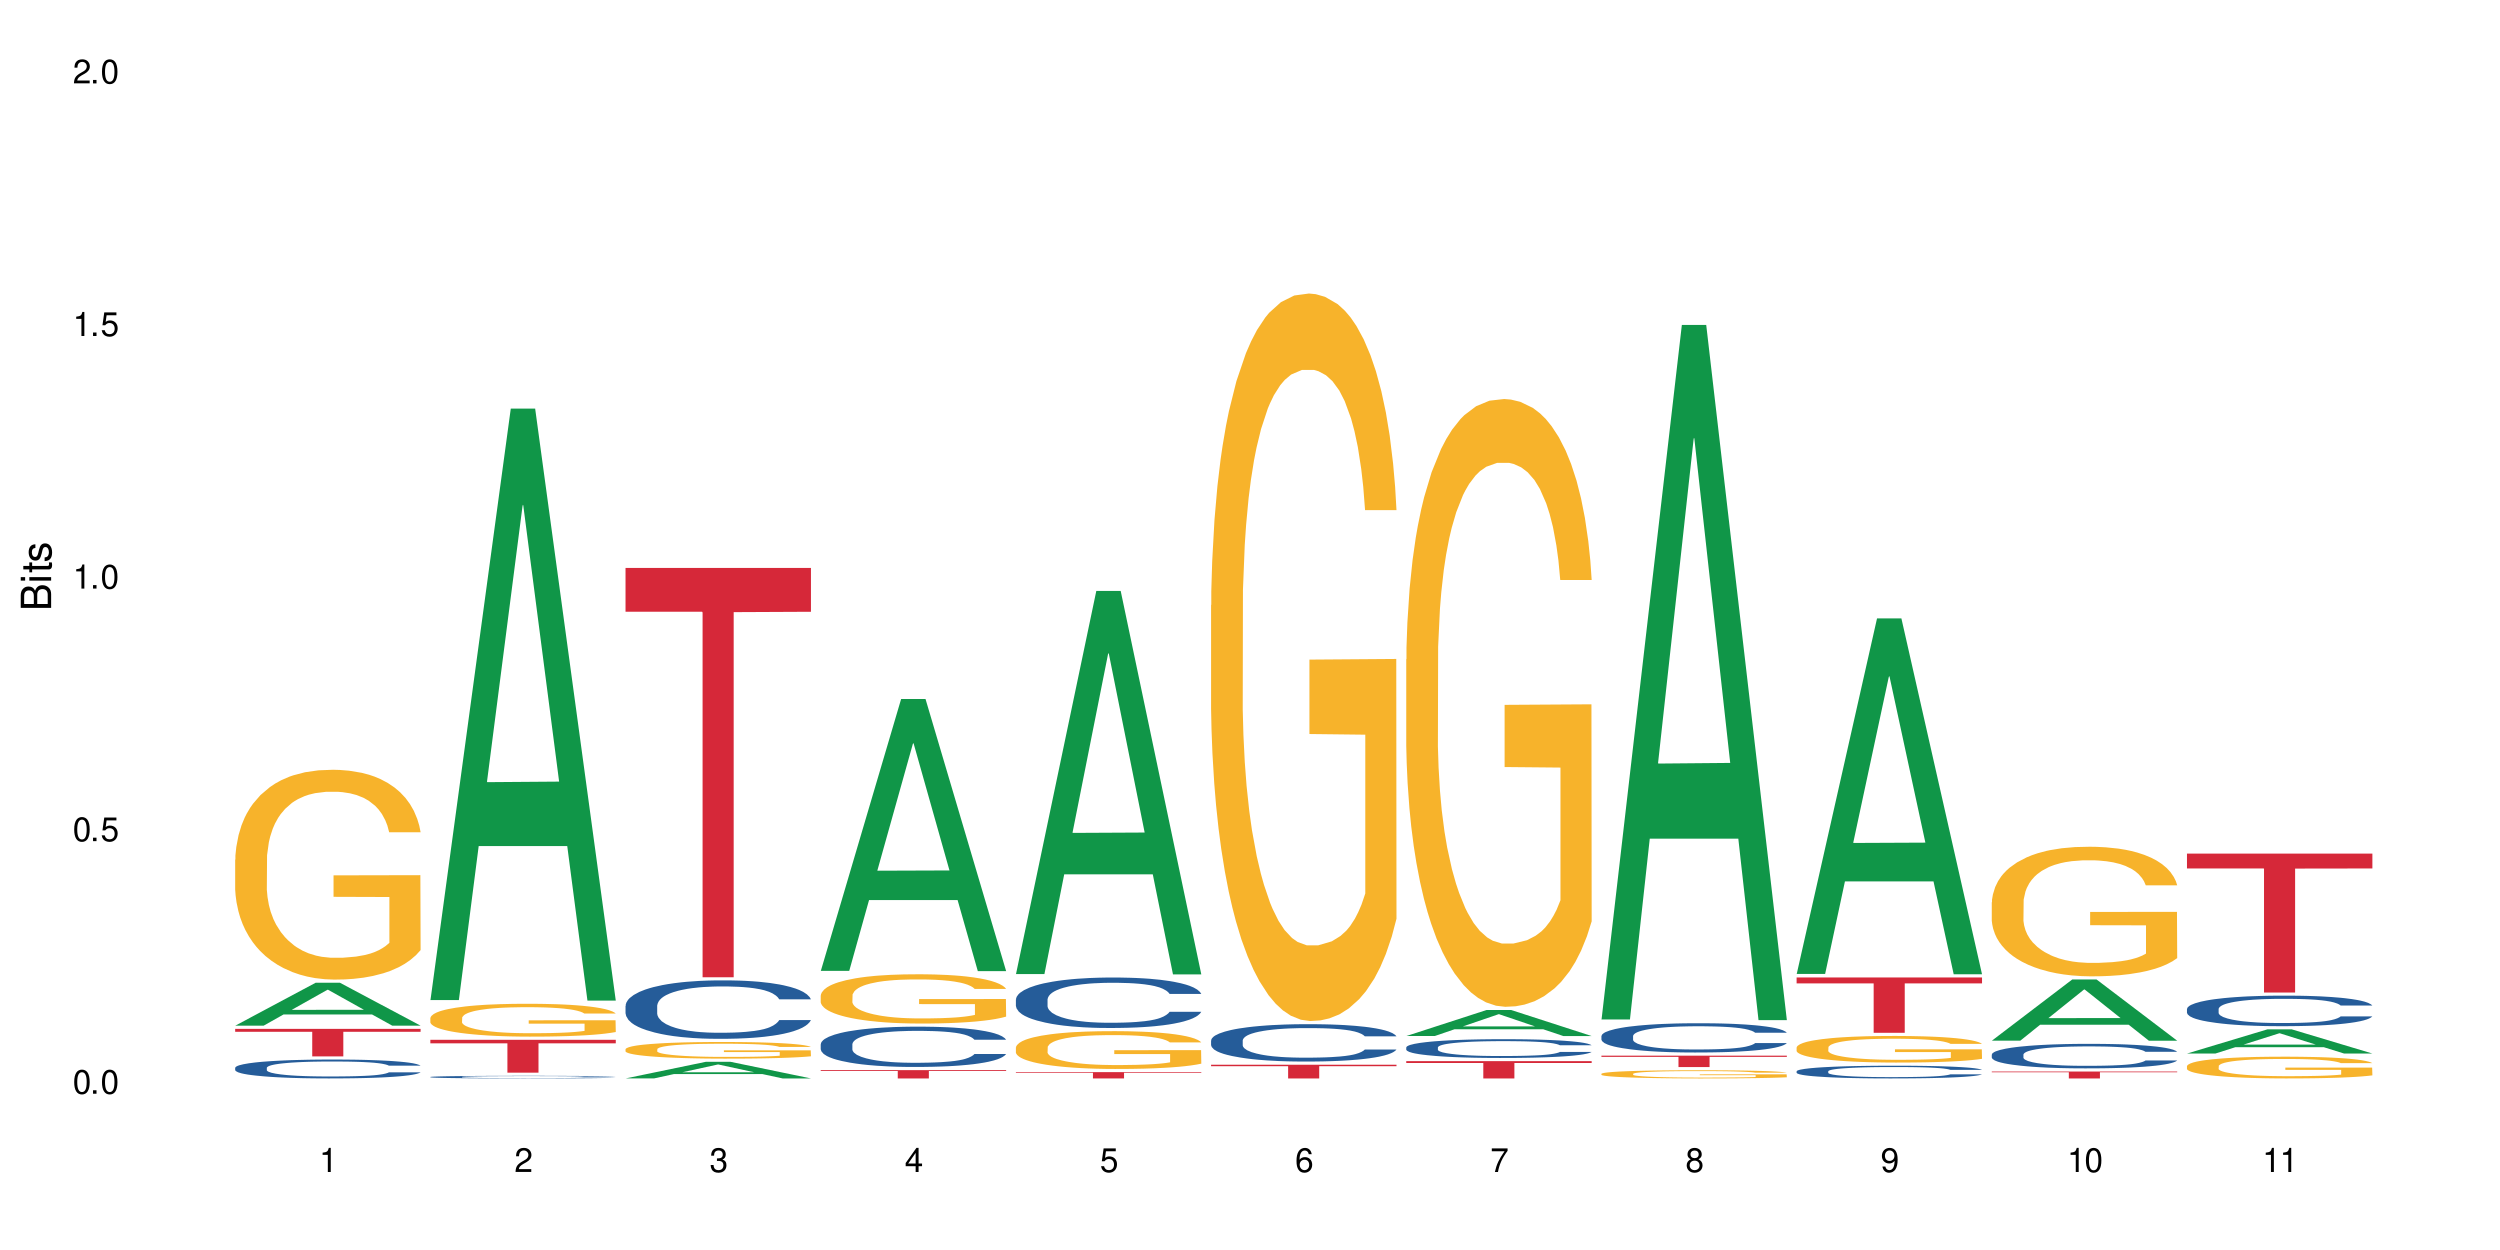 <?xml version="1.0" encoding="UTF-8"?>
<svg xmlns="http://www.w3.org/2000/svg" xmlns:xlink="http://www.w3.org/1999/xlink" width="720" height="360" viewBox="0 0 720 360">
<defs>
<g>
<g id="glyph-0-0">
</g>
<g id="glyph-0-1">
<path d="M 2.641 -6.938 C 2 -6.938 1.422 -6.656 1.078 -6.172 C 0.641 -5.562 0.406 -4.641 0.406 -3.359 C 0.406 -1.016 1.188 0.219 2.641 0.219 C 4.078 0.219 4.859 -1.016 4.859 -3.297 C 4.859 -4.641 4.656 -5.547 4.203 -6.172 C 3.844 -6.656 3.281 -6.938 2.641 -6.938 Z M 2.641 -6.188 C 3.547 -6.188 4 -5.25 4 -3.375 C 4 -1.406 3.562 -0.484 2.625 -0.484 C 1.734 -0.484 1.281 -1.438 1.281 -3.344 C 1.281 -5.25 1.734 -6.188 2.641 -6.188 Z M 2.641 -6.188 "/>
</g>
<g id="glyph-0-2">
<path d="M 1.828 -1 L 0.828 -1 L 0.828 0 L 1.828 0 Z M 1.828 -1 "/>
</g>
<g id="glyph-0-3">
<path d="M 4.562 -6.797 L 1.062 -6.797 L 0.547 -3.094 L 1.328 -3.094 C 1.719 -3.562 2.047 -3.734 2.578 -3.734 C 3.484 -3.734 4.062 -3.109 4.062 -2.094 C 4.062 -1.125 3.484 -0.531 2.578 -0.531 C 1.828 -0.531 1.375 -0.906 1.188 -1.672 L 0.328 -1.672 C 0.453 -1.109 0.547 -0.844 0.75 -0.594 C 1.125 -0.078 1.828 0.219 2.594 0.219 C 3.969 0.219 4.922 -0.781 4.922 -2.219 C 4.922 -3.562 4.031 -4.484 2.719 -4.484 C 2.25 -4.484 1.859 -4.359 1.469 -4.062 L 1.734 -5.969 L 4.562 -5.969 Z M 4.562 -6.797 "/>
</g>
<g id="glyph-0-4">
<path d="M 2.484 -4.938 L 2.484 0 L 3.328 0 L 3.328 -6.938 L 2.766 -6.938 C 2.469 -5.875 2.281 -5.734 0.984 -5.562 L 0.984 -4.938 Z M 2.484 -4.938 "/>
</g>
<g id="glyph-0-5">
<path d="M 4.859 -0.828 L 1.281 -0.828 C 1.359 -1.406 1.672 -1.781 2.5 -2.281 L 3.469 -2.828 C 4.406 -3.344 4.906 -4.062 4.906 -4.906 C 4.906 -5.484 4.672 -6.031 4.266 -6.406 C 3.859 -6.766 3.375 -6.938 2.719 -6.938 C 1.859 -6.938 1.219 -6.625 0.844 -6.031 C 0.609 -5.672 0.5 -5.234 0.484 -4.531 L 1.328 -4.531 C 1.359 -5.016 1.406 -5.281 1.531 -5.516 C 1.75 -5.938 2.188 -6.203 2.703 -6.203 C 3.469 -6.203 4.031 -5.641 4.031 -4.891 C 4.031 -4.344 3.719 -3.859 3.125 -3.516 L 2.234 -3 C 0.812 -2.172 0.406 -1.531 0.328 -0.016 L 4.859 -0.016 Z M 4.859 -0.828 "/>
</g>
<g id="glyph-0-6">
<path d="M 2.125 -3.188 L 2.578 -3.188 C 3.5 -3.188 3.984 -2.766 3.984 -1.922 C 3.984 -1.062 3.469 -0.531 2.594 -0.531 C 1.656 -0.531 1.203 -1 1.156 -2.016 L 0.312 -2.016 C 0.344 -1.453 0.438 -1.094 0.609 -0.781 C 0.953 -0.109 1.625 0.219 2.547 0.219 C 3.953 0.219 4.859 -0.625 4.859 -1.938 C 4.859 -2.828 4.516 -3.297 3.703 -3.594 C 4.344 -3.844 4.656 -4.328 4.656 -5.031 C 4.656 -6.219 3.875 -6.938 2.578 -6.938 C 1.203 -6.938 0.484 -6.172 0.453 -4.703 L 1.297 -4.703 C 1.312 -5.125 1.344 -5.359 1.453 -5.578 C 1.641 -5.969 2.062 -6.203 2.594 -6.203 C 3.344 -6.203 3.797 -5.75 3.797 -5 C 3.797 -4.516 3.609 -4.219 3.25 -4.047 C 3.016 -3.953 2.703 -3.922 2.125 -3.906 Z M 2.125 -3.188 "/>
</g>
<g id="glyph-0-7">
<path d="M 3.141 -1.672 L 3.141 0 L 3.984 0 L 3.984 -1.672 L 4.984 -1.672 L 4.984 -2.438 L 3.984 -2.438 L 3.984 -6.938 L 3.359 -6.938 L 0.266 -2.578 L 0.266 -1.672 Z M 3.141 -2.438 L 1 -2.438 L 3.141 -5.5 Z M 3.141 -2.438 "/>
</g>
<g id="glyph-0-8">
<path d="M 4.781 -5.125 C 4.609 -6.266 3.891 -6.938 2.844 -6.938 C 2.094 -6.938 1.422 -6.578 1.031 -5.953 C 0.594 -5.266 0.406 -4.422 0.406 -3.172 C 0.406 -2 0.578 -1.25 0.984 -0.641 C 1.359 -0.078 1.953 0.219 2.703 0.219 C 3.984 0.219 4.922 -0.75 4.922 -2.094 C 4.922 -3.375 4.062 -4.281 2.844 -4.281 C 2.172 -4.281 1.641 -4.031 1.281 -3.516 C 1.281 -5.234 1.828 -6.188 2.797 -6.188 C 3.391 -6.188 3.797 -5.797 3.938 -5.125 Z M 2.734 -3.531 C 3.547 -3.531 4.062 -2.953 4.062 -2.031 C 4.062 -1.156 3.484 -0.531 2.703 -0.531 C 1.922 -0.531 1.328 -1.188 1.328 -2.078 C 1.328 -2.938 1.906 -3.531 2.734 -3.531 Z M 2.734 -3.531 "/>
</g>
<g id="glyph-0-9">
<path d="M 4.984 -6.797 L 0.438 -6.797 L 0.438 -5.969 L 4.109 -5.969 C 2.5 -3.656 1.828 -2.234 1.328 0 L 2.219 0 C 2.594 -2.172 3.453 -4.047 4.984 -6.094 Z M 4.984 -6.797 "/>
</g>
<g id="glyph-0-10">
<path d="M 3.75 -3.656 C 4.469 -4.094 4.688 -4.438 4.688 -5.078 C 4.688 -6.172 3.844 -6.938 2.641 -6.938 C 1.438 -6.938 0.594 -6.172 0.594 -5.094 C 0.594 -4.438 0.812 -4.094 1.516 -3.656 C 0.734 -3.266 0.359 -2.703 0.359 -1.922 C 0.359 -0.656 1.281 0.219 2.641 0.219 C 3.984 0.219 4.922 -0.656 4.922 -1.922 C 4.922 -2.703 4.531 -3.266 3.75 -3.656 Z M 2.641 -6.188 C 3.359 -6.188 3.812 -5.75 3.812 -5.062 C 3.812 -4.406 3.344 -3.984 2.641 -3.984 C 1.922 -3.984 1.453 -4.406 1.453 -5.078 C 1.453 -5.75 1.922 -6.188 2.641 -6.188 Z M 2.641 -3.266 C 3.484 -3.266 4.062 -2.719 4.062 -1.906 C 4.062 -1.078 3.484 -0.531 2.625 -0.531 C 1.797 -0.531 1.219 -1.094 1.219 -1.906 C 1.219 -2.719 1.781 -3.266 2.641 -3.266 Z M 2.641 -3.266 "/>
</g>
<g id="glyph-0-11">
<path d="M 0.516 -1.578 C 0.672 -0.453 1.406 0.219 2.438 0.219 C 3.188 0.219 3.859 -0.141 4.266 -0.766 C 4.688 -1.453 4.891 -2.297 4.891 -3.547 C 4.891 -4.719 4.703 -5.453 4.312 -6.078 C 3.938 -6.641 3.344 -6.938 2.594 -6.938 C 1.297 -6.938 0.359 -5.969 0.359 -4.625 C 0.359 -3.344 1.234 -2.453 2.453 -2.453 C 3.094 -2.453 3.578 -2.672 4.016 -3.203 C 4 -1.484 3.469 -0.531 2.5 -0.531 C 1.906 -0.531 1.484 -0.906 1.359 -1.578 Z M 2.578 -6.203 C 3.375 -6.203 3.969 -5.531 3.969 -4.641 C 3.969 -3.797 3.391 -3.188 2.547 -3.188 C 1.734 -3.188 1.234 -3.766 1.234 -4.688 C 1.234 -5.562 1.797 -6.203 2.578 -6.203 Z M 2.578 -6.203 "/>
</g>
<g id="glyph-1-0">
</g>
<g id="glyph-1-1">
<path d="M 0 -0.953 L 0 -4.891 C 0 -5.719 -0.234 -6.344 -0.734 -6.797 C -1.188 -7.234 -1.812 -7.469 -2.5 -7.469 C -3.547 -7.469 -4.188 -7 -4.625 -5.875 C -4.984 -6.688 -5.625 -7.094 -6.531 -7.094 C -7.172 -7.094 -7.734 -6.859 -8.141 -6.391 C -8.562 -5.922 -8.75 -5.344 -8.75 -4.5 L -8.75 -0.953 Z M -4.984 -2.062 L -7.766 -2.062 L -7.766 -4.219 C -7.766 -4.844 -7.688 -5.203 -7.453 -5.5 C -7.219 -5.812 -6.859 -5.969 -6.375 -5.969 C -5.891 -5.969 -5.531 -5.812 -5.297 -5.5 C -5.062 -5.203 -4.984 -4.844 -4.984 -4.219 Z M -0.984 -2.062 L -4 -2.062 L -4 -4.781 C -4 -5.766 -3.438 -6.359 -2.484 -6.359 C -1.547 -6.359 -0.984 -5.766 -0.984 -4.781 Z M -0.984 -2.062 "/>
</g>
<g id="glyph-1-2">
<path d="M -6.281 -1.797 L -6.281 -0.797 L 0 -0.797 L 0 -1.797 Z M -8.75 -1.797 L -8.75 -0.797 L -7.484 -0.797 L -7.484 -1.797 Z M -8.75 -1.797 "/>
</g>
<g id="glyph-1-3">
<path d="M -6.281 -3.047 L -6.281 -2.016 L -8.016 -2.016 L -8.016 -1.016 L -6.281 -1.016 L -6.281 -0.172 L -5.469 -0.172 L -5.469 -1.016 L -0.719 -1.016 C -0.078 -1.016 0.281 -1.453 0.281 -2.234 C 0.281 -2.5 0.25 -2.719 0.188 -3.047 L -0.641 -3.047 C -0.609 -2.906 -0.594 -2.766 -0.594 -2.562 C -0.594 -2.141 -0.719 -2.016 -1.156 -2.016 L -5.469 -2.016 L -5.469 -3.047 Z M -6.281 -3.047 "/>
</g>
<g id="glyph-1-4">
<path d="M -4.531 -5.25 C -5.766 -5.25 -6.469 -4.422 -6.469 -2.969 C -6.469 -1.516 -5.719 -0.562 -4.547 -0.562 C -3.562 -0.562 -3.094 -1.062 -2.734 -2.562 L -2.516 -3.484 C -2.344 -4.188 -2.094 -4.469 -1.641 -4.469 C -1.047 -4.469 -0.641 -3.875 -0.641 -3 C -0.641 -2.453 -0.797 -2 -1.062 -1.75 C -1.25 -1.594 -1.422 -1.531 -1.875 -1.469 L -1.875 -0.406 C -0.422 -0.453 0.281 -1.266 0.281 -2.922 C 0.281 -4.5 -0.5 -5.516 -1.719 -5.516 C -2.656 -5.516 -3.172 -4.984 -3.469 -3.734 L -3.703 -2.766 C -3.891 -1.953 -4.156 -1.609 -4.594 -1.609 C -5.188 -1.609 -5.547 -2.125 -5.547 -2.938 C -5.547 -3.75 -5.203 -4.172 -4.531 -4.203 Z M -4.531 -5.25 "/>
</g>
</g>
</defs>
<rect x="-72" y="-36" width="864" height="432" fill="rgb(100%, 100%, 100%)" fill-opacity="1"/>
<path fill-rule="nonzero" fill="rgb(6.275%, 58.824%, 28.235%)" fill-opacity="1" d="M 67.73 295.387 L 67.789 295.375 L 90.895 283.035 L 97.91 283.035 L 121.133 295.395 L 112.973 295.395 L 107.152 292.168 L 81.652 292.168 L 75.945 295.387 L 67.73 295.387 L 84.105 290.836 L 104.816 290.824 L 94.488 285.055 L 94.375 285.043 L 94.262 285.078 L 84.047 290.824 L 84.105 290.836 Z M 67.73 295.387 "/>
<path fill-rule="nonzero" fill="rgb(14.51%, 36.078%, 60%)" fill-opacity="1" d="M 67.73 307.516 L 67.797 307.512 L 67.797 307.391 L 67.992 307.203 L 68.449 306.965 L 68.902 306.801 L 70.074 306.508 L 71.703 306.223 L 73.398 306.004 L 74.633 305.875 L 75.742 305.777 L 78.281 305.594 L 79.91 305.5 L 81.668 305.414 L 83.816 305.328 L 85.379 305.281 L 88.895 305.199 L 91.5 305.164 L 93.52 305.148 L 97.883 305.148 L 100.488 305.172 L 102.375 305.195 L 104.461 305.234 L 106.219 305.281 L 109.281 305.391 L 112.016 305.527 L 113.254 305.609 L 115.207 305.762 L 116.703 305.91 L 117.746 306.039 L 118.918 306.223 L 119.961 306.449 L 120.742 306.703 L 121.133 306.914 L 112.016 306.914 L 111.559 306.715 L 111.039 306.562 L 110.062 306.359 L 109.086 306.215 L 107.715 306.07 L 106.48 305.977 L 104.785 305.883 L 103.289 305.82 L 101.727 305.777 L 100.227 305.746 L 97.363 305.719 L 94.039 305.719 L 92.805 305.727 L 90.262 305.766 L 88.895 305.801 L 86.941 305.871 L 85.574 305.938 L 83.945 306.035 L 82.84 306.121 L 81.473 306.25 L 80.496 306.363 L 79.387 306.527 L 78.738 306.652 L 78.152 306.789 L 77.629 306.953 L 77.238 307.129 L 76.977 307.312 L 76.848 307.492 L 76.848 308.262 L 76.977 308.441 L 77.305 308.648 L 78.152 308.953 L 79.387 309.215 L 80.82 309.426 L 82.188 309.574 L 82.969 309.645 L 84.012 309.723 L 85.641 309.824 L 87.984 309.922 L 89.352 309.961 L 91.438 310 L 93.586 310.023 L 96.449 310.023 L 98.988 310 L 100.684 309.977 L 102.441 309.938 L 104.852 309.852 L 106.348 309.773 L 107.652 309.68 L 108.629 309.586 L 109.281 309.504 L 110.258 309.352 L 111.039 309.184 L 111.625 309.008 L 112.016 308.84 L 121.133 308.84 L 120.742 309.039 L 120.156 309.23 L 119.57 309.375 L 118.656 309.551 L 117.613 309.703 L 116.117 309.879 L 114.879 309.992 L 113.254 310.117 L 111.754 310.211 L 110.125 310.297 L 107.715 310.395 L 106.152 310.445 L 104.461 310.488 L 102.441 310.527 L 99.902 310.562 L 97.168 310.582 L 94.625 310.59 L 91.891 310.578 L 89.871 310.559 L 87.203 310.516 L 83.883 310.426 L 81.473 310.328 L 79.582 310.234 L 77.957 310.137 L 76.133 310 L 73.789 309.781 L 72.355 309.613 L 71.379 309.477 L 70.27 309.281 L 69.488 309.105 L 68.578 308.828 L 67.926 308.477 L 67.73 308.203 Z M 67.73 307.516 "/>
<path fill-rule="nonzero" fill="rgb(96.863%, 70.196%, 16.863%)" fill-opacity="1" d="M 67.73 247.578 L 67.797 247.52 L 67.797 246.418 L 68.055 243.934 L 68.707 240.512 L 69.555 237.695 L 70.465 235.488 L 71.051 234.328 L 72.027 232.676 L 72.875 231.461 L 75.023 228.977 L 77.762 226.656 L 79.258 225.664 L 80.949 224.727 L 83.359 223.676 L 84.469 223.293 L 87.855 222.406 L 91.695 221.855 L 95.93 221.691 L 97.883 221.746 L 100.555 221.965 L 104.199 222.574 L 106.285 223.125 L 107.91 223.676 L 109.605 224.395 L 111.688 225.5 L 113.645 226.824 L 115.207 228.148 L 116.77 229.805 L 118.07 231.57 L 119.18 233.5 L 120.156 235.82 L 120.742 237.75 L 121.133 239.684 L 112.078 239.684 L 111.559 237.75 L 110.973 236.262 L 109.996 234.441 L 109.02 233.117 L 108.043 232.066 L 106.219 230.633 L 104.656 229.75 L 102.703 228.977 L 100.812 228.48 L 98.664 228.148 L 97.363 228.039 L 93.91 228.039 L 90.785 228.426 L 88.961 228.867 L 87.66 229.309 L 85.836 230.137 L 84.727 230.797 L 84.078 231.238 L 82.125 232.949 L 80.82 234.496 L 80.105 235.543 L 79.191 237.199 L 78.543 238.691 L 77.824 240.898 L 77.434 242.555 L 76.914 246.309 L 76.848 256.242 L 77.043 258.34 L 77.434 260.602 L 77.957 262.59 L 78.738 264.688 L 79.52 266.285 L 80.887 268.441 L 82.059 269.875 L 82.969 270.812 L 84.727 272.305 L 85.445 272.801 L 87.137 273.793 L 88.895 274.566 L 91.047 275.227 L 92.672 275.559 L 95.277 275.836 L 98.598 275.836 L 102.508 275.504 L 104.98 275.062 L 106.676 274.621 L 107.781 274.234 L 109.148 273.629 L 110.125 273.074 L 111.039 272.469 L 112.145 271.531 L 112.145 258.34 L 96.059 258.285 L 96.059 252.102 L 121.066 252.047 L 121.133 273.629 L 119.766 275.117 L 118.07 276.555 L 116.441 277.656 L 114.75 278.594 L 112.34 279.645 L 110.387 280.305 L 107.391 281.078 L 104.656 281.574 L 101.789 281.906 L 99.25 282.074 L 96.254 282.129 L 93.586 282.016 L 90.719 281.688 L 88.441 281.246 L 86.355 280.691 L 84.273 279.977 L 81.668 278.816 L 79.973 277.879 L 78.215 276.719 L 76.457 275.34 L 74.895 273.848 L 73.852 272.688 L 72.812 271.363 L 71.703 269.707 L 70.66 267.832 L 69.879 266.121 L 69.164 264.191 L 68.645 262.367 L 68.121 259.883 L 67.859 257.898 L 67.73 256.188 Z M 67.73 247.578 "/>
<path fill-rule="nonzero" fill="rgb(83.922%, 15.686%, 22.353%)" fill-opacity="1" d="M 67.73 296.305 L 121.133 296.305 L 121.133 297.152 L 98.875 297.16 L 98.875 304.242 L 89.922 304.242 L 89.922 297.168 L 89.793 297.152 L 67.73 297.152 Z M 67.73 296.305 "/>
<path fill-rule="nonzero" fill="rgb(6.275%, 58.824%, 28.235%)" fill-opacity="1" d="M 123.941 288.016 L 124 287.855 L 147.105 117.68 L 154.125 117.68 L 177.344 288.176 L 169.184 288.176 L 163.367 243.672 L 137.863 243.672 L 132.156 288.016 L 123.941 288.016 L 140.316 225.262 L 161.027 225.102 L 150.699 145.535 L 150.586 145.375 L 150.473 145.855 L 140.258 225.102 L 140.316 225.262 Z M 123.941 288.016 "/>
<path fill-rule="nonzero" fill="rgb(14.51%, 36.078%, 60%)" fill-opacity="1" d="M 123.941 310.164 L 124.008 310.164 L 124.008 310.145 L 124.203 310.121 L 124.66 310.086 L 125.113 310.066 L 126.285 310.023 L 127.914 309.984 L 129.609 309.953 L 130.844 309.938 L 131.953 309.922 L 134.492 309.898 L 136.121 309.883 L 137.879 309.871 L 140.027 309.859 L 141.59 309.855 L 145.109 309.844 L 147.711 309.84 L 149.73 309.836 L 154.094 309.836 L 156.699 309.84 L 158.59 309.844 L 160.672 309.848 L 162.43 309.855 L 165.492 309.871 L 168.227 309.887 L 169.465 309.898 L 171.418 309.922 L 172.914 309.941 L 173.957 309.961 L 175.129 309.984 L 176.172 310.016 L 176.953 310.051 L 177.344 310.082 L 168.227 310.082 L 167.77 310.055 L 167.25 310.031 L 166.273 310.004 L 165.297 309.984 L 163.93 309.965 L 162.691 309.949 L 160.996 309.938 L 159.5 309.93 L 157.938 309.922 L 156.438 309.918 L 153.574 309.914 L 149.016 309.914 L 146.477 309.922 L 145.109 309.926 L 143.152 309.938 L 141.785 309.945 L 140.156 309.957 L 139.051 309.969 L 137.684 309.988 L 136.707 310.004 L 135.598 310.027 L 134.949 310.043 L 134.363 310.062 L 133.84 310.086 L 133.449 310.109 L 133.191 310.137 L 133.059 310.16 L 133.059 310.266 L 133.191 310.293 L 133.516 310.32 L 134.363 310.363 L 135.598 310.398 L 137.031 310.426 L 138.398 310.449 L 139.18 310.457 L 140.223 310.469 L 141.852 310.484 L 144.195 310.496 L 145.562 310.5 L 147.648 310.508 L 149.797 310.512 L 152.66 310.512 L 155.203 310.508 L 156.895 310.504 L 158.652 310.5 L 161.062 310.488 L 162.559 310.477 L 163.863 310.461 L 164.84 310.449 L 165.492 310.438 L 166.469 310.418 L 167.25 310.395 L 167.836 310.371 L 168.227 310.348 L 177.344 310.348 L 176.953 310.375 L 176.367 310.402 L 175.781 310.422 L 174.867 310.445 L 173.828 310.465 L 172.328 310.488 L 171.09 310.508 L 169.465 310.523 L 167.965 310.535 L 166.336 310.547 L 163.93 310.562 L 162.363 310.57 L 160.672 310.574 L 158.652 310.582 L 156.113 310.586 L 153.379 310.586 L 150.84 310.59 L 148.102 310.586 L 146.086 310.586 L 143.414 310.578 L 140.094 310.566 L 137.684 310.551 L 135.793 310.539 L 134.168 310.527 L 132.344 310.508 L 130 310.477 L 128.566 310.453 L 127.59 310.434 L 126.48 310.406 L 125.699 310.383 L 124.789 310.344 L 124.137 310.297 L 123.941 310.258 Z M 123.941 310.164 "/>
<path fill-rule="nonzero" fill="rgb(96.863%, 70.196%, 16.863%)" fill-opacity="1" d="M 123.941 293.141 L 124.008 293.133 L 124.008 292.957 L 124.27 292.57 L 124.918 292.035 L 125.766 291.594 L 126.676 291.246 L 127.266 291.066 L 128.242 290.805 L 129.086 290.617 L 131.234 290.227 L 133.973 289.863 L 135.469 289.707 L 137.164 289.559 L 139.57 289.395 L 140.68 289.336 L 144.066 289.199 L 147.906 289.109 L 152.141 289.086 L 154.094 289.094 L 156.766 289.129 L 160.41 289.223 L 162.496 289.309 L 164.125 289.395 L 165.816 289.508 L 167.902 289.68 L 169.855 289.891 L 171.418 290.098 L 172.98 290.355 L 174.281 290.633 L 175.391 290.934 L 176.367 291.297 L 176.953 291.602 L 177.344 291.902 L 168.293 291.902 L 167.77 291.602 L 167.184 291.367 L 166.207 291.082 L 165.23 290.875 L 164.254 290.711 L 162.43 290.484 L 160.867 290.348 L 158.914 290.227 L 157.023 290.148 L 154.875 290.098 L 153.574 290.078 L 150.121 290.078 L 146.996 290.141 L 145.172 290.207 L 143.871 290.277 L 142.047 290.406 L 140.941 290.512 L 140.289 290.582 L 138.336 290.848 L 137.031 291.09 L 136.316 291.254 L 135.402 291.516 L 134.754 291.746 L 134.035 292.094 L 133.645 292.352 L 133.125 292.941 L 133.059 294.496 L 133.254 294.824 L 133.645 295.18 L 134.168 295.492 L 134.949 295.82 L 135.73 296.07 L 137.098 296.41 L 138.27 296.633 L 139.18 296.781 L 140.941 297.012 L 141.656 297.09 L 143.348 297.246 L 145.109 297.367 L 147.258 297.473 L 148.883 297.523 L 151.488 297.566 L 154.812 297.566 L 158.719 297.516 L 161.191 297.445 L 162.887 297.375 L 163.992 297.316 L 165.359 297.223 L 166.336 297.133 L 167.25 297.039 L 168.355 296.895 L 168.355 294.824 L 152.27 294.816 L 152.27 293.848 L 177.277 293.84 L 177.344 297.223 L 175.977 297.453 L 174.281 297.68 L 172.656 297.852 L 170.961 298 L 168.551 298.164 L 166.598 298.266 L 163.602 298.387 L 160.867 298.465 L 158 298.52 L 155.461 298.543 L 152.465 298.551 L 149.797 298.535 L 146.93 298.484 L 144.652 298.414 L 142.566 298.328 L 140.484 298.215 L 137.879 298.035 L 136.188 297.887 L 134.426 297.707 L 132.668 297.488 L 131.105 297.254 L 130.062 297.074 L 129.023 296.867 L 127.914 296.605 L 126.871 296.312 L 126.09 296.047 L 125.375 295.742 L 124.855 295.457 L 124.332 295.066 L 124.074 294.758 L 123.941 294.488 Z M 123.941 293.141 "/>
<path fill-rule="nonzero" fill="rgb(83.922%, 15.686%, 22.353%)" fill-opacity="1" d="M 123.941 299.461 L 177.344 299.461 L 177.344 300.473 L 155.086 300.484 L 155.086 308.93 L 146.133 308.93 L 146.133 300.492 L 146.004 300.473 L 123.941 300.473 Z M 123.941 299.461 "/>
<path fill-rule="nonzero" fill="rgb(6.275%, 58.824%, 28.235%)" fill-opacity="1" d="M 180.152 310.582 L 180.211 310.578 L 203.316 305.793 L 210.336 305.793 L 233.555 310.59 L 225.395 310.59 L 219.578 309.336 L 194.074 309.336 L 188.371 310.582 L 180.152 310.582 L 196.527 308.82 L 217.238 308.816 L 206.91 306.578 L 206.797 306.574 L 206.684 306.586 L 196.473 308.816 L 196.527 308.82 Z M 180.152 310.582 "/>
<path fill-rule="nonzero" fill="rgb(14.51%, 36.078%, 60%)" fill-opacity="1" d="M 180.152 289.676 L 180.219 289.66 L 180.219 289.293 L 180.414 288.707 L 180.871 287.969 L 181.324 287.461 L 182.5 286.555 L 184.125 285.676 L 185.82 285 L 187.059 284.602 L 188.164 284.293 L 190.703 283.723 L 192.332 283.43 L 194.09 283.168 L 196.238 282.906 L 197.801 282.754 L 201.32 282.508 L 203.922 282.402 L 205.941 282.355 L 210.305 282.355 L 212.91 282.414 L 214.801 282.492 L 216.883 282.617 L 218.641 282.754 L 221.703 283.094 L 224.438 283.523 L 225.676 283.77 L 227.629 284.246 L 229.125 284.707 L 230.168 285.109 L 231.34 285.676 L 232.383 286.371 L 233.164 287.152 L 233.555 287.816 L 224.438 287.816 L 223.98 287.199 L 223.461 286.723 L 222.484 286.094 L 221.508 285.648 L 220.141 285.199 L 218.902 284.906 L 217.207 284.617 L 215.711 284.43 L 214.148 284.293 L 212.648 284.199 L 209.785 284.109 L 206.465 284.109 L 205.227 284.141 L 202.688 284.262 L 201.32 284.371 L 199.363 284.586 L 197.996 284.785 L 196.371 285.094 L 195.262 285.355 L 193.895 285.754 L 192.918 286.109 L 191.812 286.617 L 191.16 287 L 190.574 287.43 L 190.051 287.938 L 189.66 288.477 L 189.402 289.047 L 189.27 289.602 L 189.27 291.984 L 189.402 292.539 L 189.727 293.184 L 190.574 294.125 L 191.812 294.938 L 193.242 295.586 L 194.609 296.047 L 195.395 296.262 L 196.434 296.508 L 198.062 296.816 L 200.406 297.125 L 201.773 297.246 L 203.859 297.371 L 206.008 297.43 L 208.875 297.43 L 211.414 297.371 L 213.105 297.293 L 214.863 297.168 L 217.273 296.906 L 218.773 296.66 L 220.074 296.371 L 221.051 296.078 L 221.703 295.832 L 222.68 295.355 L 223.461 294.832 L 224.047 294.293 L 224.438 293.77 L 233.555 293.77 L 233.164 294.387 L 232.578 294.984 L 231.992 295.43 L 231.082 295.969 L 230.039 296.445 L 228.539 296.984 L 227.305 297.34 L 225.676 297.723 L 224.176 298.016 L 222.551 298.277 L 220.141 298.586 L 218.578 298.738 L 216.883 298.879 L 214.863 299 L 212.324 299.109 L 209.59 299.168 L 207.051 299.184 L 204.316 299.152 L 202.297 299.094 L 199.625 298.953 L 196.305 298.676 L 193.895 298.387 L 192.008 298.094 L 190.379 297.785 L 188.555 297.371 L 186.211 296.691 L 184.777 296.168 L 183.801 295.738 L 182.695 295.141 L 181.914 294.602 L 181 293.738 L 180.348 292.648 L 180.152 291.801 Z M 180.152 289.676 "/>
<path fill-rule="nonzero" fill="rgb(96.863%, 70.196%, 16.863%)" fill-opacity="1" d="M 180.152 302.145 L 180.219 302.141 L 180.219 302.055 L 180.48 301.855 L 181.129 301.586 L 181.977 301.363 L 182.891 301.188 L 183.477 301.094 L 184.453 300.965 L 185.297 300.867 L 187.449 300.672 L 190.184 300.488 L 191.68 300.406 L 193.375 300.332 L 195.785 300.25 L 196.891 300.219 L 200.277 300.148 L 204.121 300.105 L 208.352 300.094 L 210.305 300.098 L 212.977 300.113 L 216.621 300.164 L 218.707 300.207 L 220.336 300.25 L 222.027 300.309 L 224.113 300.395 L 226.066 300.5 L 227.629 300.605 L 229.191 300.738 L 230.492 300.875 L 231.602 301.031 L 232.578 301.215 L 233.164 301.367 L 233.555 301.52 L 224.504 301.52 L 223.98 301.367 L 223.395 301.25 L 222.418 301.105 L 221.441 301 L 220.465 300.914 L 218.641 300.801 L 217.078 300.73 L 215.125 300.672 L 213.238 300.633 L 211.086 300.605 L 209.785 300.598 L 206.332 300.598 L 203.207 300.629 L 201.383 300.66 L 200.082 300.695 L 198.258 300.762 L 197.152 300.816 L 196.5 300.852 L 194.547 300.984 L 193.242 301.109 L 192.527 301.191 L 191.617 301.324 L 190.965 301.441 L 190.246 301.617 L 189.855 301.746 L 189.336 302.047 L 189.27 302.832 L 189.465 303 L 189.855 303.18 L 190.379 303.336 L 191.16 303.504 L 191.941 303.629 L 193.309 303.801 L 194.48 303.914 L 195.395 303.988 L 197.152 304.109 L 197.867 304.148 L 199.562 304.227 L 201.32 304.285 L 203.469 304.34 L 205.098 304.367 L 207.699 304.387 L 211.023 304.387 L 214.93 304.363 L 217.402 304.328 L 219.098 304.293 L 220.203 304.262 L 221.57 304.211 L 222.551 304.168 L 223.461 304.121 L 224.566 304.047 L 224.566 303 L 208.484 302.996 L 208.484 302.504 L 233.488 302.5 L 233.555 304.211 L 232.188 304.332 L 230.492 304.445 L 228.867 304.531 L 227.172 304.605 L 224.762 304.691 L 222.809 304.742 L 219.812 304.805 L 217.078 304.844 L 214.215 304.871 L 211.672 304.883 L 208.68 304.887 L 206.008 304.879 L 203.141 304.852 L 200.863 304.816 L 198.777 304.773 L 196.695 304.715 L 194.09 304.625 L 192.398 304.551 L 190.641 304.457 L 188.879 304.348 L 187.316 304.23 L 186.277 304.137 L 185.234 304.031 L 184.125 303.902 L 183.086 303.754 L 182.305 303.617 L 181.586 303.465 L 181.066 303.32 L 180.543 303.121 L 180.285 302.965 L 180.152 302.828 Z M 180.152 302.145 "/>
<path fill-rule="nonzero" fill="rgb(83.922%, 15.686%, 22.353%)" fill-opacity="1" d="M 180.152 163.57 L 233.555 163.57 L 233.555 176.188 L 211.301 176.297 L 211.301 281.445 L 202.344 281.445 L 202.344 176.406 L 202.215 176.188 L 180.152 176.188 Z M 180.152 163.57 "/>
<path fill-rule="nonzero" fill="rgb(6.275%, 58.824%, 28.235%)" fill-opacity="1" d="M 236.367 279.605 L 236.422 279.535 L 259.527 201.312 L 266.547 201.312 L 289.766 279.68 L 281.609 279.68 L 275.789 259.223 L 250.285 259.223 L 244.582 279.605 L 236.367 279.605 L 252.738 250.762 L 273.449 250.688 L 263.121 214.117 L 263.008 214.043 L 262.895 214.266 L 252.684 250.688 L 252.738 250.762 Z M 236.367 279.605 "/>
<path fill-rule="nonzero" fill="rgb(14.51%, 36.078%, 60%)" fill-opacity="1" d="M 236.367 300.734 L 236.43 300.723 L 236.43 300.469 L 236.625 300.066 L 237.082 299.559 L 237.539 299.207 L 238.711 298.582 L 240.34 297.977 L 242.031 297.512 L 243.27 297.234 L 244.375 297.023 L 246.914 296.633 L 248.543 296.43 L 250.301 296.25 L 252.449 296.07 L 254.016 295.965 L 257.531 295.793 L 260.137 295.719 L 262.152 295.688 L 266.516 295.688 L 269.121 295.73 L 271.012 295.785 L 273.094 295.867 L 274.852 295.965 L 277.914 296.199 L 280.648 296.492 L 281.887 296.664 L 283.84 296.992 L 285.34 297.309 L 286.379 297.586 L 287.551 297.977 L 288.594 298.457 L 289.375 298.996 L 289.766 299.453 L 280.648 299.453 L 280.191 299.027 L 279.672 298.699 L 278.695 298.266 L 277.719 297.957 L 276.352 297.648 L 275.113 297.449 L 273.422 297.246 L 271.922 297.121 L 270.359 297.023 L 268.863 296.961 L 265.996 296.898 L 262.676 296.898 L 261.438 296.918 L 258.898 297.004 L 257.531 297.078 L 255.578 297.227 L 254.211 297.363 L 252.582 297.574 L 251.473 297.754 L 250.105 298.031 L 249.129 298.273 L 248.023 298.625 L 247.371 298.891 L 246.785 299.188 L 246.266 299.535 L 245.875 299.906 L 245.613 300.301 L 245.484 300.68 L 245.484 302.324 L 245.613 302.707 L 245.938 303.152 L 246.785 303.797 L 248.023 304.359 L 249.457 304.805 L 250.824 305.121 L 251.605 305.27 L 252.645 305.441 L 254.273 305.652 L 256.617 305.863 L 257.984 305.949 L 260.07 306.035 L 262.219 306.078 L 265.086 306.078 L 267.625 306.035 L 269.316 305.98 L 271.074 305.898 L 273.484 305.715 L 274.984 305.547 L 276.285 305.344 L 277.262 305.145 L 277.914 304.973 L 278.891 304.645 L 279.672 304.285 L 280.258 303.914 L 280.648 303.555 L 289.766 303.555 L 289.375 303.977 L 288.789 304.391 L 288.203 304.699 L 287.293 305.07 L 286.25 305.398 L 284.75 305.77 L 283.516 306.012 L 281.887 306.277 L 280.387 306.48 L 278.762 306.66 L 276.352 306.871 L 274.789 306.977 L 273.094 307.074 L 271.074 307.156 L 268.535 307.23 L 265.801 307.273 L 263.262 307.285 L 260.527 307.266 L 258.508 307.223 L 255.836 307.125 L 252.516 306.934 L 250.105 306.734 L 248.219 306.531 L 246.59 306.32 L 244.766 306.035 L 242.422 305.566 L 240.988 305.207 L 240.012 304.91 L 238.906 304.496 L 238.125 304.125 L 237.211 303.531 L 236.562 302.781 L 236.367 302.195 Z M 236.367 300.734 "/>
<path fill-rule="nonzero" fill="rgb(96.863%, 70.196%, 16.863%)" fill-opacity="1" d="M 236.367 286.668 L 236.43 286.652 L 236.43 286.395 L 236.691 285.812 L 237.344 285.008 L 238.188 284.348 L 239.102 283.828 L 239.688 283.555 L 240.664 283.168 L 241.512 282.883 L 243.66 282.301 L 246.395 281.754 L 247.891 281.523 L 249.586 281.301 L 251.996 281.055 L 253.102 280.965 L 256.488 280.758 L 260.332 280.629 L 264.562 280.59 L 266.516 280.602 L 269.188 280.652 L 272.836 280.797 L 274.918 280.926 L 276.547 281.055 L 278.238 281.223 L 280.324 281.484 L 282.277 281.793 L 283.84 282.105 L 285.402 282.492 L 286.707 282.91 L 287.812 283.363 L 288.789 283.906 L 289.375 284.359 L 289.766 284.812 L 280.715 284.812 L 280.191 284.359 L 279.605 284.012 L 278.629 283.582 L 277.652 283.27 L 276.676 283.023 L 274.852 282.688 L 273.289 282.48 L 271.336 282.301 L 269.449 282.184 L 267.301 282.105 L 265.996 282.078 L 262.543 282.078 L 259.418 282.168 L 257.594 282.273 L 256.293 282.379 L 254.469 282.57 L 253.363 282.727 L 252.711 282.832 L 250.758 283.234 L 249.457 283.594 L 248.738 283.84 L 247.828 284.23 L 247.176 284.582 L 246.461 285.098 L 246.07 285.488 L 245.547 286.367 L 245.484 288.703 L 245.68 289.195 L 246.07 289.727 L 246.59 290.191 L 247.371 290.684 L 248.152 291.062 L 249.52 291.566 L 250.691 291.902 L 251.605 292.125 L 253.363 292.473 L 254.078 292.59 L 255.773 292.824 L 257.531 293.004 L 259.68 293.16 L 261.309 293.238 L 263.914 293.305 L 267.234 293.305 L 271.141 293.227 L 273.617 293.121 L 275.309 293.02 L 276.418 292.926 L 277.785 292.785 L 278.762 292.656 L 279.672 292.512 L 280.781 292.293 L 280.781 289.195 L 264.695 289.18 L 264.695 287.73 L 289.699 287.719 L 289.766 292.785 L 288.398 293.133 L 286.707 293.473 L 285.078 293.73 L 283.383 293.949 L 280.977 294.199 L 279.02 294.352 L 276.023 294.535 L 273.289 294.652 L 270.426 294.73 L 267.887 294.77 L 264.891 294.781 L 262.219 294.754 L 259.355 294.676 L 257.074 294.574 L 254.992 294.445 L 252.906 294.273 L 250.301 294.004 L 248.609 293.781 L 246.852 293.512 L 245.094 293.188 L 243.527 292.836 L 242.488 292.562 L 241.445 292.254 L 240.34 291.863 L 239.297 291.422 L 238.516 291.023 L 237.797 290.566 L 237.277 290.141 L 236.758 289.559 L 236.496 289.09 L 236.367 288.688 Z M 236.367 286.668 "/>
<path fill-rule="nonzero" fill="rgb(83.922%, 15.686%, 22.353%)" fill-opacity="1" d="M 236.367 308.191 L 289.766 308.191 L 289.766 308.449 L 267.512 308.453 L 267.512 310.59 L 258.555 310.59 L 258.555 308.453 L 258.426 308.449 L 236.367 308.449 Z M 236.367 308.191 "/>
<path fill-rule="nonzero" fill="rgb(6.275%, 58.824%, 28.235%)" fill-opacity="1" d="M 292.578 280.527 L 292.633 280.426 L 315.738 170.184 L 322.758 170.184 L 345.977 280.633 L 337.82 280.633 L 332 251.801 L 306.496 251.801 L 300.793 280.527 L 292.578 280.527 L 308.949 239.875 L 329.66 239.77 L 319.336 188.23 L 319.219 188.125 L 319.105 188.438 L 308.895 239.77 L 308.949 239.875 Z M 292.578 280.527 "/>
<path fill-rule="nonzero" fill="rgb(14.51%, 36.078%, 60%)" fill-opacity="1" d="M 292.578 287.859 L 292.641 287.844 L 292.641 287.527 L 292.836 287.023 L 293.293 286.387 L 293.75 285.945 L 294.922 285.164 L 296.551 284.406 L 298.242 283.824 L 299.48 283.477 L 300.586 283.211 L 303.125 282.723 L 304.754 282.469 L 306.512 282.242 L 308.664 282.016 L 310.227 281.883 L 313.742 281.672 L 316.348 281.578 L 318.367 281.539 L 322.73 281.539 L 325.332 281.594 L 327.223 281.66 L 329.305 281.766 L 331.066 281.883 L 334.125 282.176 L 336.859 282.547 L 338.098 282.762 L 340.051 283.172 L 341.551 283.57 L 342.59 283.914 L 343.762 284.406 L 344.805 285.004 L 345.586 285.68 L 345.977 286.254 L 336.859 286.254 L 336.406 285.723 L 335.883 285.309 L 334.906 284.766 L 333.93 284.379 L 332.562 283.996 L 331.324 283.742 L 329.633 283.492 L 328.133 283.332 L 326.57 283.211 L 325.074 283.133 L 322.207 283.055 L 318.887 283.055 L 317.648 283.078 L 315.109 283.188 L 313.742 283.277 L 311.789 283.465 L 310.422 283.637 L 308.793 283.902 L 307.684 284.129 L 306.316 284.473 L 305.34 284.777 L 304.234 285.219 L 303.582 285.551 L 302.996 285.922 L 302.477 286.359 L 302.086 286.824 L 301.824 287.316 L 301.695 287.793 L 301.695 289.852 L 301.824 290.328 L 302.148 290.887 L 302.996 291.695 L 304.234 292.398 L 305.668 292.957 L 307.035 293.355 L 307.816 293.543 L 308.859 293.754 L 310.484 294.02 L 312.832 294.285 L 314.199 294.391 L 316.281 294.496 L 318.43 294.551 L 321.297 294.551 L 323.836 294.496 L 325.527 294.43 L 327.289 294.324 L 329.695 294.098 L 331.195 293.887 L 332.496 293.633 L 333.473 293.383 L 334.125 293.168 L 335.102 292.758 L 335.883 292.305 L 336.469 291.844 L 336.859 291.391 L 345.977 291.391 L 345.586 291.922 L 345 292.438 L 344.414 292.824 L 343.504 293.289 L 342.461 293.699 L 340.965 294.164 L 339.727 294.469 L 338.098 294.801 L 336.602 295.055 L 334.973 295.281 L 332.562 295.547 L 331 295.68 L 329.305 295.797 L 327.289 295.906 L 324.746 295.996 L 322.012 296.051 L 319.473 296.062 L 316.738 296.039 L 314.719 295.984 L 312.047 295.863 L 308.727 295.625 L 306.316 295.375 L 304.43 295.121 L 302.801 294.855 L 300.977 294.496 L 298.633 293.914 L 297.199 293.461 L 296.223 293.09 L 295.117 292.57 L 294.336 292.109 L 293.422 291.363 L 292.773 290.422 L 292.578 289.691 Z M 292.578 287.859 "/>
<path fill-rule="nonzero" fill="rgb(96.863%, 70.196%, 16.863%)" fill-opacity="1" d="M 292.578 301.637 L 292.641 301.629 L 292.641 301.43 L 292.902 300.98 L 293.555 300.363 L 294.398 299.855 L 295.312 299.457 L 295.898 299.25 L 296.875 298.953 L 297.723 298.734 L 299.871 298.285 L 302.605 297.867 L 304.105 297.688 L 305.797 297.52 L 308.207 297.328 L 309.312 297.262 L 312.699 297.102 L 316.543 297 L 320.773 296.973 L 322.73 296.98 L 325.398 297.02 L 329.047 297.133 L 331.129 297.23 L 332.758 297.328 L 334.449 297.461 L 336.535 297.656 L 338.488 297.898 L 340.051 298.137 L 341.613 298.434 L 342.918 298.754 L 344.023 299.102 L 345 299.52 L 345.586 299.867 L 345.977 300.215 L 336.926 300.215 L 336.406 299.867 L 335.82 299.598 L 334.84 299.27 L 333.863 299.031 L 332.887 298.844 L 331.066 298.582 L 329.5 298.426 L 327.547 298.285 L 325.66 298.195 L 323.512 298.137 L 322.207 298.117 L 318.758 298.117 L 315.629 298.184 L 313.809 298.266 L 312.504 298.344 L 310.68 298.492 L 309.574 298.613 L 308.922 298.691 L 306.969 299 L 305.668 299.281 L 304.949 299.469 L 304.039 299.766 L 303.387 300.035 L 302.672 300.434 L 302.281 300.73 L 301.758 301.41 L 301.695 303.199 L 301.891 303.578 L 302.281 303.984 L 302.801 304.344 L 303.582 304.723 L 304.363 305.012 L 305.73 305.398 L 306.902 305.656 L 307.816 305.824 L 309.574 306.094 L 310.289 306.184 L 311.984 306.363 L 313.742 306.504 L 315.891 306.621 L 317.52 306.68 L 320.125 306.73 L 323.445 306.73 L 327.352 306.672 L 329.828 306.59 L 331.52 306.512 L 332.629 306.441 L 333.996 306.332 L 334.973 306.234 L 335.883 306.125 L 336.992 305.953 L 336.992 303.578 L 320.906 303.566 L 320.906 302.453 L 345.914 302.441 L 345.977 306.332 L 344.609 306.602 L 342.918 306.859 L 341.289 307.059 L 339.598 307.227 L 337.188 307.418 L 335.234 307.535 L 332.238 307.676 L 329.5 307.766 L 326.637 307.824 L 324.098 307.855 L 321.102 307.863 L 318.43 307.844 L 315.566 307.785 L 313.285 307.707 L 311.203 307.605 L 309.117 307.477 L 306.512 307.27 L 304.82 307.098 L 303.062 306.891 L 301.305 306.641 L 299.742 306.371 L 298.699 306.164 L 297.656 305.926 L 296.551 305.625 L 295.508 305.289 L 294.727 304.98 L 294.008 304.633 L 293.488 304.305 L 292.969 303.855 L 292.707 303.496 L 292.578 303.188 Z M 292.578 301.637 "/>
<path fill-rule="nonzero" fill="rgb(83.922%, 15.686%, 22.353%)" fill-opacity="1" d="M 292.578 308.773 L 345.977 308.773 L 345.977 308.969 L 323.723 308.969 L 323.723 310.59 L 314.77 310.59 L 314.77 308.969 L 292.578 308.969 Z M 292.578 308.773 "/>
<path fill-rule="nonzero" fill="rgb(14.51%, 36.078%, 60%)" fill-opacity="1" d="M 348.789 299.652 L 348.852 299.641 L 348.852 299.406 L 349.051 299.031 L 349.504 298.562 L 349.961 298.234 L 351.133 297.656 L 352.762 297.098 L 354.453 296.664 L 355.691 296.406 L 356.797 296.211 L 359.34 295.848 L 360.965 295.66 L 362.727 295.492 L 364.875 295.324 L 366.438 295.227 L 369.953 295.07 L 372.559 295 L 374.578 294.973 L 378.941 294.973 L 381.547 295.012 L 383.434 295.059 L 385.52 295.141 L 387.277 295.227 L 390.336 295.445 L 393.07 295.719 L 394.309 295.875 L 396.262 296.18 L 397.762 296.477 L 398.805 296.73 L 399.977 297.098 L 401.016 297.539 L 401.797 298.039 L 402.188 298.461 L 393.07 298.461 L 392.617 298.07 L 392.094 297.766 L 391.117 297.359 L 390.141 297.074 L 388.773 296.789 L 387.535 296.605 L 385.844 296.418 L 384.344 296.301 L 382.781 296.211 L 381.285 296.152 L 378.418 296.094 L 375.098 296.094 L 373.859 296.113 L 371.32 296.191 L 369.953 296.262 L 368 296.398 L 366.633 296.527 L 365.004 296.723 L 363.898 296.891 L 362.531 297.145 L 361.551 297.371 L 360.445 297.695 L 359.793 297.941 L 359.207 298.215 L 358.688 298.543 L 358.297 298.887 L 358.035 299.25 L 357.906 299.602 L 357.906 301.125 L 358.035 301.48 L 358.363 301.895 L 359.207 302.492 L 360.445 303.016 L 361.879 303.426 L 363.246 303.723 L 364.027 303.859 L 365.07 304.02 L 366.695 304.215 L 369.043 304.41 L 370.41 304.488 L 372.492 304.566 L 374.641 304.609 L 377.508 304.609 L 380.047 304.566 L 381.742 304.52 L 383.5 304.441 L 385.91 304.273 L 387.406 304.117 L 388.707 303.93 L 389.688 303.742 L 390.336 303.586 L 391.312 303.281 L 392.094 302.945 L 392.68 302.602 L 393.07 302.266 L 402.188 302.266 L 401.797 302.66 L 401.211 303.043 L 400.625 303.328 L 399.715 303.672 L 398.672 303.977 L 397.176 304.324 L 395.938 304.547 L 394.309 304.793 L 392.812 304.98 L 391.184 305.148 L 388.773 305.344 L 387.211 305.441 L 385.52 305.531 L 383.5 305.609 L 380.961 305.68 L 378.223 305.719 L 375.684 305.727 L 372.949 305.707 L 370.93 305.668 L 368.262 305.582 L 364.938 305.402 L 362.531 305.219 L 360.641 305.031 L 359.012 304.832 L 357.188 304.566 L 354.844 304.137 L 353.41 303.801 L 352.434 303.527 L 351.328 303.141 L 350.547 302.797 L 349.637 302.246 L 348.984 301.551 L 348.789 301.008 Z M 348.789 299.652 "/>
<path fill-rule="nonzero" fill="rgb(96.863%, 70.196%, 16.863%)" fill-opacity="1" d="M 348.789 174.277 L 348.852 174.086 L 348.852 170.258 L 349.113 161.645 L 349.766 149.781 L 350.613 140.023 L 351.523 132.367 L 352.109 128.352 L 353.086 122.609 L 353.934 118.398 L 356.082 109.789 L 358.816 101.754 L 360.316 98.309 L 362.008 95.055 L 364.418 91.418 L 365.523 90.078 L 368.91 87.02 L 372.754 85.105 L 376.988 84.531 L 378.941 84.723 L 381.609 85.488 L 385.258 87.594 L 387.34 89.504 L 388.969 91.418 L 390.664 93.906 L 392.746 97.734 L 394.699 102.328 L 396.262 106.918 L 397.824 112.66 L 399.129 118.781 L 400.234 125.48 L 401.211 133.516 L 401.797 140.215 L 402.188 146.91 L 393.137 146.91 L 392.617 140.215 L 392.031 135.047 L 391.055 128.734 L 390.078 124.141 L 389.098 120.504 L 387.277 115.531 L 385.715 112.469 L 383.758 109.789 L 381.871 108.066 L 379.723 106.918 L 378.418 106.535 L 374.969 106.535 L 371.844 107.875 L 370.02 109.406 L 368.715 110.938 L 366.891 113.809 L 365.785 116.105 L 365.133 117.633 L 363.18 123.566 L 361.879 128.926 L 361.16 132.559 L 360.25 138.301 L 359.598 143.469 L 358.883 151.121 L 358.492 156.863 L 357.969 169.875 L 357.906 204.32 L 358.102 211.59 L 358.492 219.438 L 359.012 226.324 L 359.793 233.598 L 360.574 239.145 L 361.941 246.609 L 363.117 251.582 L 364.027 254.836 L 365.785 260.004 L 366.5 261.727 L 368.195 265.168 L 369.953 267.848 L 372.102 270.145 L 373.73 271.293 L 376.336 272.25 L 379.656 272.25 L 383.562 271.102 L 386.039 269.57 L 387.73 268.039 L 388.84 266.699 L 390.207 264.594 L 391.184 262.684 L 392.094 260.578 L 393.203 257.324 L 393.203 211.59 L 377.117 211.398 L 377.117 189.969 L 402.125 189.777 L 402.188 264.594 L 400.82 269.762 L 399.129 274.738 L 397.5 278.562 L 395.809 281.816 L 393.398 285.453 L 391.445 287.75 L 388.449 290.43 L 385.715 292.152 L 382.848 293.297 L 380.309 293.871 L 377.312 294.062 L 374.641 293.68 L 371.777 292.535 L 369.496 291.004 L 367.414 289.09 L 365.328 286.602 L 362.727 282.582 L 361.031 279.328 L 359.273 275.312 L 357.516 270.527 L 355.953 265.359 L 354.91 261.344 L 353.867 256.75 L 352.762 251.008 L 351.719 244.504 L 350.938 238.57 L 350.223 231.875 L 349.699 225.559 L 349.18 216.949 L 348.918 210.059 L 348.789 204.129 Z M 348.789 174.277 "/>
<path fill-rule="nonzero" fill="rgb(83.922%, 15.686%, 22.353%)" fill-opacity="1" d="M 348.789 306.637 L 402.188 306.637 L 402.188 307.059 L 379.934 307.062 L 379.934 310.59 L 370.98 310.59 L 370.98 307.066 L 370.848 307.059 L 348.789 307.059 Z M 348.789 306.637 "/>
<path fill-rule="nonzero" fill="rgb(6.275%, 58.824%, 28.235%)" fill-opacity="1" d="M 405 298.375 L 405.059 298.367 L 428.164 290.871 L 435.18 290.871 L 458.402 298.383 L 450.242 298.383 L 444.422 296.422 L 418.922 296.422 L 413.215 298.375 L 405 298.375 L 421.375 295.609 L 442.082 295.602 L 431.758 292.098 L 431.645 292.09 L 431.527 292.113 L 421.316 295.602 L 421.375 295.609 Z M 405 298.375 "/>
<path fill-rule="nonzero" fill="rgb(14.51%, 36.078%, 60%)" fill-opacity="1" d="M 405 301.641 L 405.066 301.637 L 405.066 301.52 L 405.262 301.332 L 405.715 301.094 L 406.172 300.93 L 407.344 300.637 L 408.973 300.355 L 410.664 300.141 L 411.902 300.012 L 413.012 299.91 L 415.551 299.73 L 417.18 299.637 L 418.938 299.551 L 421.086 299.469 L 422.648 299.418 L 426.164 299.34 L 428.77 299.305 L 430.789 299.289 L 435.152 299.289 L 437.758 299.309 L 439.645 299.332 L 441.73 299.375 L 443.488 299.418 L 446.547 299.527 L 449.285 299.664 L 450.52 299.742 L 452.473 299.898 L 453.973 300.047 L 455.016 300.172 L 456.188 300.355 L 457.227 300.578 L 458.012 300.832 L 458.402 301.043 L 449.285 301.043 L 448.828 300.848 L 448.309 300.691 L 447.328 300.488 L 446.352 300.348 L 444.984 300.203 L 443.746 300.109 L 442.055 300.016 L 440.559 299.957 L 438.992 299.91 L 437.496 299.883 L 434.629 299.852 L 431.309 299.852 L 430.07 299.863 L 427.531 299.902 L 426.164 299.938 L 424.211 300.004 L 422.844 300.07 L 421.215 300.168 L 420.109 300.254 L 418.742 300.383 L 417.766 300.496 L 416.656 300.656 L 416.004 300.781 L 415.418 300.922 L 414.898 301.082 L 414.508 301.258 L 414.246 301.438 L 414.117 301.617 L 414.117 302.383 L 414.246 302.562 L 414.574 302.77 L 415.418 303.07 L 416.656 303.332 L 418.09 303.539 L 419.457 303.688 L 420.238 303.758 L 421.281 303.836 L 422.91 303.934 L 425.254 304.031 L 426.621 304.074 L 428.703 304.113 L 430.855 304.133 L 433.719 304.133 L 436.258 304.113 L 437.953 304.086 L 439.711 304.047 L 442.121 303.965 L 443.617 303.887 L 444.922 303.793 L 445.898 303.695 L 446.547 303.617 L 447.523 303.465 L 448.309 303.297 L 448.895 303.125 L 449.285 302.957 L 458.402 302.957 L 458.012 303.152 L 457.426 303.348 L 456.836 303.488 L 455.926 303.664 L 454.883 303.816 L 453.387 303.988 L 452.148 304.102 L 450.52 304.227 L 449.023 304.32 L 447.395 304.402 L 444.984 304.504 L 443.422 304.551 L 441.73 304.598 L 439.711 304.637 L 437.172 304.672 L 434.434 304.691 L 431.895 304.695 L 429.16 304.684 L 427.141 304.664 L 424.473 304.621 L 421.148 304.531 L 418.742 304.438 L 416.852 304.344 L 415.223 304.246 L 413.402 304.113 L 411.055 303.895 L 409.625 303.727 L 408.648 303.59 L 407.539 303.395 L 406.758 303.223 L 405.848 302.945 L 405.195 302.594 L 405 302.324 Z M 405 301.641 "/>
<path fill-rule="nonzero" fill="rgb(96.863%, 70.196%, 16.863%)" fill-opacity="1" d="M 405 189.891 L 405.066 189.734 L 405.066 186.535 L 405.324 179.34 L 405.977 169.43 L 406.824 161.277 L 407.734 154.883 L 408.32 151.527 L 409.297 146.73 L 410.145 143.215 L 412.293 136.02 L 415.027 129.305 L 416.527 126.43 L 418.219 123.711 L 420.629 120.676 L 421.738 119.555 L 425.121 116.996 L 428.965 115.398 L 433.199 114.918 L 435.152 115.078 L 437.82 115.719 L 441.469 117.477 L 443.551 119.074 L 445.18 120.676 L 446.875 122.754 L 448.957 125.949 L 450.91 129.785 L 452.473 133.621 L 454.039 138.418 L 455.34 143.535 L 456.445 149.129 L 457.426 155.844 L 458.012 161.438 L 458.402 167.031 L 449.348 167.031 L 448.828 161.438 L 448.242 157.121 L 447.266 151.848 L 446.289 148.012 L 445.312 144.973 L 443.488 140.816 L 441.926 138.258 L 439.973 136.02 L 438.082 134.582 L 435.934 133.621 L 434.629 133.305 L 431.18 133.305 L 428.055 134.422 L 426.23 135.699 L 424.926 136.98 L 423.105 139.379 L 421.996 141.297 L 421.348 142.574 L 419.391 147.531 L 418.09 152.008 L 417.375 155.043 L 416.461 159.84 L 415.809 164.156 L 415.094 170.551 L 414.703 175.344 L 414.184 186.215 L 414.117 214.988 L 414.312 221.062 L 414.703 227.617 L 415.223 233.375 L 416.004 239.449 L 416.785 244.082 L 418.156 250.316 L 419.328 254.473 L 420.238 257.191 L 421.996 261.508 L 422.715 262.945 L 424.406 265.824 L 426.164 268.062 L 428.312 269.98 L 429.941 270.941 L 432.547 271.738 L 435.867 271.738 L 439.777 270.781 L 442.25 269.5 L 443.945 268.223 L 445.051 267.102 L 446.418 265.344 L 447.395 263.746 L 448.309 261.988 L 449.414 259.27 L 449.414 221.062 L 433.328 220.906 L 433.328 203 L 458.336 202.84 L 458.402 265.344 L 457.031 269.66 L 455.34 273.816 L 453.711 277.016 L 452.02 279.73 L 449.609 282.77 L 447.656 284.688 L 444.66 286.926 L 441.926 288.363 L 439.059 289.324 L 436.52 289.805 L 433.523 289.961 L 430.855 289.645 L 427.988 288.684 L 425.707 287.406 L 423.625 285.805 L 421.543 283.727 L 418.938 280.371 L 417.242 277.652 L 415.484 274.297 L 413.727 270.301 L 412.164 265.984 L 411.121 262.629 L 410.078 258.789 L 408.973 253.996 L 407.93 248.559 L 407.148 243.605 L 406.434 238.008 L 405.91 232.734 L 405.391 225.539 L 405.129 219.785 L 405 214.828 Z M 405 189.891 "/>
<path fill-rule="nonzero" fill="rgb(83.922%, 15.686%, 22.353%)" fill-opacity="1" d="M 405 305.602 L 458.402 305.602 L 458.402 306.137 L 436.145 306.141 L 436.145 310.59 L 427.191 310.59 L 427.191 306.145 L 427.062 306.137 L 405 306.137 Z M 405 305.602 "/>
<path fill-rule="nonzero" fill="rgb(6.275%, 58.824%, 28.235%)" fill-opacity="1" d="M 461.211 293.602 L 461.27 293.414 L 484.375 93.574 L 491.391 93.574 L 514.613 293.789 L 506.453 293.789 L 500.633 241.527 L 475.133 241.527 L 469.426 293.602 L 461.211 293.602 L 477.586 219.906 L 498.297 219.719 L 487.969 126.285 L 487.855 126.098 L 487.742 126.664 L 477.527 219.719 L 477.586 219.906 Z M 461.211 293.602 "/>
<path fill-rule="nonzero" fill="rgb(14.51%, 36.078%, 60%)" fill-opacity="1" d="M 461.211 298.363 L 461.277 298.355 L 461.277 298.172 L 461.473 297.879 L 461.926 297.508 L 462.383 297.254 L 463.555 296.801 L 465.184 296.359 L 466.879 296.023 L 468.113 295.82 L 469.223 295.668 L 471.762 295.383 L 473.391 295.238 L 475.148 295.105 L 477.297 294.973 L 478.859 294.898 L 482.375 294.773 L 484.98 294.719 L 487 294.699 L 491.363 294.699 L 493.969 294.727 L 495.855 294.766 L 497.941 294.828 L 499.699 294.898 L 502.762 295.066 L 505.496 295.281 L 506.73 295.406 L 508.688 295.645 L 510.184 295.875 L 511.227 296.074 L 512.398 296.359 L 513.441 296.707 L 514.223 297.102 L 514.613 297.43 L 505.496 297.43 L 505.039 297.125 L 504.52 296.883 L 503.543 296.57 L 502.562 296.344 L 501.195 296.121 L 499.961 295.977 L 498.266 295.828 L 496.77 295.738 L 495.207 295.668 L 493.707 295.621 L 490.844 295.574 L 487.52 295.574 L 486.285 295.59 L 483.742 295.652 L 482.375 295.707 L 480.422 295.812 L 479.055 295.914 L 477.426 296.066 L 476.32 296.199 L 474.953 296.398 L 473.977 296.578 L 472.867 296.832 L 472.219 297.023 L 471.633 297.238 L 471.109 297.492 L 470.719 297.762 L 470.457 298.047 L 470.328 298.324 L 470.328 299.52 L 470.457 299.797 L 470.785 300.117 L 471.633 300.59 L 472.867 300.996 L 474.301 301.32 L 475.668 301.551 L 476.449 301.66 L 477.492 301.781 L 479.121 301.938 L 481.465 302.09 L 482.832 302.152 L 484.918 302.215 L 487.066 302.246 L 489.93 302.246 L 492.469 302.215 L 494.164 302.176 L 495.922 302.113 L 498.332 301.984 L 499.828 301.859 L 501.133 301.715 L 502.109 301.566 L 502.762 301.445 L 503.738 301.203 L 504.52 300.941 L 505.105 300.672 L 505.496 300.41 L 514.613 300.41 L 514.223 300.719 L 513.637 301.02 L 513.051 301.242 L 512.137 301.512 L 511.094 301.75 L 509.598 302.02 L 508.359 302.199 L 506.73 302.391 L 505.234 302.535 L 503.605 302.668 L 501.195 302.82 L 499.633 302.898 L 497.941 302.969 L 495.922 303.031 L 493.383 303.082 L 490.648 303.113 L 488.105 303.121 L 485.371 303.105 L 483.352 303.074 L 480.684 303.008 L 477.363 302.867 L 474.953 302.723 L 473.062 302.574 L 471.438 302.422 L 469.613 302.215 L 467.27 301.875 L 465.836 301.613 L 464.859 301.398 L 463.75 301.098 L 462.969 300.828 L 462.059 300.395 L 461.406 299.848 L 461.211 299.426 Z M 461.211 298.363 "/>
<path fill-rule="nonzero" fill="rgb(96.863%, 70.196%, 16.863%)" fill-opacity="1" d="M 461.211 309.238 L 461.277 309.238 L 461.277 309.195 L 461.535 309.098 L 462.188 308.965 L 463.035 308.855 L 463.945 308.77 L 464.531 308.723 L 465.508 308.66 L 466.355 308.609 L 468.504 308.516 L 471.242 308.422 L 472.738 308.387 L 474.43 308.348 L 476.84 308.309 L 477.949 308.293 L 481.336 308.258 L 485.176 308.234 L 489.41 308.23 L 491.363 308.23 L 494.035 308.242 L 497.68 308.266 L 499.766 308.285 L 501.391 308.309 L 503.086 308.336 L 505.168 308.379 L 507.125 308.43 L 508.688 308.48 L 510.25 308.547 L 511.551 308.617 L 512.66 308.691 L 513.637 308.781 L 514.223 308.855 L 514.613 308.934 L 505.559 308.934 L 505.039 308.855 L 504.453 308.797 L 503.477 308.727 L 502.5 308.676 L 501.523 308.637 L 499.699 308.578 L 498.137 308.543 L 496.184 308.516 L 494.293 308.496 L 492.145 308.48 L 490.844 308.477 L 487.391 308.477 L 484.266 308.492 L 482.441 308.512 L 481.141 308.527 L 479.316 308.559 L 478.207 308.586 L 477.559 308.602 L 475.602 308.668 L 474.301 308.73 L 473.586 308.77 L 472.672 308.836 L 472.023 308.895 L 471.305 308.98 L 470.914 309.043 L 470.395 309.191 L 470.328 309.578 L 470.523 309.66 L 470.914 309.75 L 471.438 309.824 L 472.219 309.906 L 473 309.969 L 474.367 310.055 L 475.539 310.109 L 476.449 310.148 L 478.207 310.203 L 478.926 310.223 L 480.617 310.262 L 482.375 310.293 L 484.523 310.32 L 486.152 310.332 L 488.758 310.344 L 492.078 310.344 L 495.988 310.328 L 498.461 310.312 L 500.156 310.297 L 501.262 310.281 L 502.629 310.258 L 503.605 310.234 L 504.52 310.211 L 505.625 310.176 L 505.625 309.66 L 489.539 309.656 L 489.539 309.418 L 514.547 309.414 L 514.613 310.258 L 513.246 310.316 L 511.551 310.371 L 509.922 310.414 L 508.23 310.449 L 505.82 310.492 L 503.867 310.516 L 500.871 310.547 L 498.137 310.566 L 495.27 310.578 L 492.73 310.586 L 489.734 310.59 L 487.066 310.586 L 484.199 310.57 L 481.922 310.555 L 479.836 310.531 L 477.754 310.504 L 475.148 310.461 L 473.453 310.422 L 471.695 310.379 L 469.938 310.324 L 468.375 310.266 L 467.332 310.219 L 466.289 310.168 L 465.184 310.105 L 464.141 310.031 L 463.359 309.965 L 462.645 309.887 L 462.121 309.816 L 461.602 309.719 L 461.34 309.645 L 461.211 309.574 Z M 461.211 309.238 "/>
<path fill-rule="nonzero" fill="rgb(83.922%, 15.686%, 22.353%)" fill-opacity="1" d="M 461.211 304.031 L 514.613 304.031 L 514.613 304.383 L 492.355 304.387 L 492.355 307.32 L 483.402 307.32 L 483.402 304.387 L 483.273 304.383 L 461.211 304.383 Z M 461.211 304.031 "/>
<path fill-rule="nonzero" fill="rgb(6.275%, 58.824%, 28.235%)" fill-opacity="1" d="M 517.422 280.5 L 517.48 280.402 L 540.586 178.098 L 547.602 178.098 L 570.824 280.594 L 562.664 280.594 L 556.848 253.84 L 531.344 253.84 L 525.637 280.5 L 517.422 280.5 L 533.797 242.77 L 554.508 242.676 L 544.18 194.844 L 544.066 194.746 L 543.953 195.035 L 533.738 242.676 L 533.797 242.77 Z M 517.422 280.5 "/>
<path fill-rule="nonzero" fill="rgb(14.51%, 36.078%, 60%)" fill-opacity="1" d="M 517.422 308.52 L 517.488 308.516 L 517.488 308.438 L 517.684 308.309 L 518.141 308.148 L 518.594 308.039 L 519.766 307.84 L 521.395 307.648 L 523.09 307.5 L 524.324 307.414 L 525.434 307.348 L 527.973 307.223 L 529.602 307.16 L 531.359 307.102 L 533.508 307.047 L 535.07 307.012 L 538.586 306.961 L 541.191 306.938 L 543.211 306.926 L 547.574 306.926 L 550.18 306.938 L 552.066 306.957 L 554.152 306.984 L 555.91 307.012 L 558.973 307.086 L 561.707 307.18 L 562.945 307.234 L 564.898 307.336 L 566.395 307.438 L 567.438 307.523 L 568.609 307.648 L 569.652 307.801 L 570.434 307.969 L 570.824 308.113 L 561.707 308.113 L 561.25 307.98 L 560.73 307.875 L 559.754 307.738 L 558.777 307.641 L 557.41 307.547 L 556.172 307.48 L 554.477 307.418 L 552.98 307.379 L 551.418 307.348 L 549.918 307.328 L 547.055 307.309 L 543.734 307.309 L 542.496 307.312 L 539.957 307.34 L 538.586 307.363 L 536.633 307.41 L 535.266 307.453 L 533.637 307.523 L 532.531 307.578 L 531.164 307.664 L 530.188 307.742 L 529.078 307.852 L 528.43 307.938 L 527.844 308.031 L 527.32 308.141 L 526.93 308.258 L 526.672 308.383 L 526.539 308.504 L 526.539 309.023 L 526.672 309.141 L 526.996 309.281 L 527.844 309.488 L 529.078 309.664 L 530.512 309.805 L 531.879 309.906 L 532.66 309.953 L 533.703 310.008 L 535.332 310.074 L 537.676 310.141 L 539.043 310.168 L 541.129 310.195 L 543.277 310.207 L 546.141 310.207 L 548.684 310.195 L 550.375 310.176 L 552.133 310.148 L 554.543 310.094 L 556.039 310.039 L 557.344 309.977 L 558.32 309.914 L 558.973 309.859 L 559.949 309.754 L 560.73 309.641 L 561.316 309.523 L 561.707 309.41 L 570.824 309.41 L 570.434 309.543 L 569.848 309.676 L 569.262 309.773 L 568.348 309.891 L 567.309 309.992 L 565.809 310.109 L 564.57 310.188 L 562.945 310.27 L 561.445 310.336 L 559.816 310.391 L 557.41 310.457 L 555.844 310.492 L 554.152 310.523 L 552.133 310.547 L 549.594 310.57 L 546.859 310.586 L 544.32 310.59 L 541.582 310.582 L 539.566 310.57 L 536.895 310.539 L 533.574 310.477 L 531.164 310.414 L 529.273 310.352 L 527.648 310.285 L 525.824 310.195 L 523.48 310.047 L 522.047 309.934 L 521.07 309.84 L 519.961 309.707 L 519.18 309.59 L 518.27 309.402 L 517.617 309.164 L 517.422 308.98 Z M 517.422 308.52 "/>
<path fill-rule="nonzero" fill="rgb(96.863%, 70.196%, 16.863%)" fill-opacity="1" d="M 517.422 301.637 L 517.488 301.633 L 517.488 301.492 L 517.75 301.176 L 518.398 300.742 L 519.246 300.387 L 520.156 300.105 L 520.742 299.957 L 521.723 299.75 L 522.566 299.594 L 524.715 299.281 L 527.453 298.984 L 528.949 298.859 L 530.645 298.742 L 533.051 298.609 L 534.16 298.559 L 537.547 298.445 L 541.387 298.379 L 545.621 298.355 L 547.574 298.363 L 550.246 298.391 L 553.891 298.469 L 555.977 298.539 L 557.605 298.609 L 559.297 298.699 L 561.379 298.84 L 563.336 299.008 L 564.898 299.176 L 566.461 299.387 L 567.762 299.609 L 568.871 299.855 L 569.848 300.148 L 570.434 300.391 L 570.824 300.637 L 561.773 300.637 L 561.25 300.391 L 560.664 300.203 L 559.688 299.973 L 558.711 299.805 L 557.734 299.672 L 555.91 299.488 L 554.348 299.379 L 552.395 299.281 L 550.504 299.219 L 548.355 299.176 L 547.055 299.16 L 543.602 299.16 L 540.477 299.211 L 538.652 299.266 L 537.352 299.32 L 535.527 299.426 L 534.418 299.512 L 533.77 299.566 L 531.816 299.785 L 530.512 299.98 L 529.797 300.113 L 528.883 300.324 L 528.234 300.512 L 527.516 300.793 L 527.125 301 L 526.605 301.477 L 526.539 302.738 L 526.734 303.004 L 527.125 303.289 L 527.648 303.543 L 528.43 303.809 L 529.211 304.012 L 530.578 304.281 L 531.75 304.465 L 532.66 304.582 L 534.418 304.773 L 535.137 304.836 L 536.828 304.961 L 538.586 305.059 L 540.738 305.145 L 542.363 305.184 L 544.969 305.219 L 548.293 305.219 L 552.199 305.18 L 554.672 305.121 L 556.367 305.066 L 557.473 305.016 L 558.84 304.941 L 559.816 304.871 L 560.73 304.793 L 561.836 304.676 L 561.836 303.004 L 545.75 302.996 L 545.75 302.211 L 570.758 302.203 L 570.824 304.941 L 569.457 305.129 L 567.762 305.312 L 566.137 305.453 L 564.441 305.57 L 562.031 305.703 L 560.078 305.785 L 557.082 305.887 L 554.348 305.949 L 551.48 305.988 L 548.941 306.012 L 545.945 306.02 L 543.277 306.004 L 540.41 305.961 L 538.133 305.906 L 536.047 305.836 L 533.965 305.746 L 531.359 305.598 L 529.664 305.48 L 527.906 305.332 L 526.148 305.156 L 524.586 304.969 L 523.543 304.82 L 522.504 304.652 L 521.395 304.445 L 520.352 304.207 L 519.57 303.988 L 518.855 303.742 L 518.336 303.512 L 517.812 303.199 L 517.555 302.945 L 517.422 302.73 Z M 517.422 301.637 "/>
<path fill-rule="nonzero" fill="rgb(83.922%, 15.686%, 22.353%)" fill-opacity="1" d="M 517.422 281.504 L 570.824 281.504 L 570.824 283.211 L 548.566 283.223 L 548.566 297.449 L 539.613 297.449 L 539.613 283.238 L 539.484 283.211 L 517.422 283.211 Z M 517.422 281.504 "/>
<path fill-rule="nonzero" fill="rgb(6.275%, 58.824%, 28.235%)" fill-opacity="1" d="M 573.633 299.711 L 573.691 299.691 L 596.797 282.094 L 603.816 282.094 L 627.035 299.727 L 618.875 299.727 L 613.059 295.125 L 587.555 295.125 L 581.852 299.711 L 573.633 299.711 L 590.008 293.219 L 610.719 293.203 L 600.391 284.977 L 600.277 284.957 L 600.164 285.008 L 589.953 293.203 L 590.008 293.219 Z M 573.633 299.711 "/>
<path fill-rule="nonzero" fill="rgb(14.51%, 36.078%, 60%)" fill-opacity="1" d="M 573.633 303.703 L 573.699 303.699 L 573.699 303.543 L 573.895 303.297 L 574.352 302.988 L 574.805 302.777 L 575.98 302.395 L 577.605 302.027 L 579.301 301.742 L 580.539 301.574 L 581.645 301.445 L 584.184 301.207 L 585.812 301.086 L 587.57 300.977 L 589.719 300.867 L 591.281 300.801 L 594.801 300.699 L 597.402 300.652 L 599.422 300.633 L 603.785 300.633 L 606.391 300.66 L 608.281 300.691 L 610.363 300.742 L 612.121 300.801 L 615.184 300.945 L 617.918 301.125 L 619.156 301.227 L 621.109 301.426 L 622.605 301.621 L 623.648 301.789 L 624.82 302.027 L 625.863 302.316 L 626.645 302.648 L 627.035 302.926 L 617.918 302.926 L 617.461 302.664 L 616.941 302.465 L 615.965 302.203 L 614.988 302.016 L 613.621 301.828 L 612.383 301.703 L 610.688 301.582 L 609.191 301.504 L 607.629 301.445 L 606.129 301.406 L 603.266 301.371 L 599.945 301.371 L 598.707 301.383 L 596.168 301.434 L 594.801 301.48 L 592.844 301.57 L 591.477 301.652 L 589.852 301.781 L 588.742 301.891 L 587.375 302.059 L 586.398 302.207 L 585.293 302.422 L 584.641 302.582 L 584.055 302.762 L 583.531 302.977 L 583.141 303.203 L 582.883 303.441 L 582.75 303.672 L 582.75 304.672 L 582.883 304.906 L 583.207 305.176 L 584.055 305.57 L 585.293 305.91 L 586.723 306.184 L 588.09 306.375 L 588.871 306.465 L 589.914 306.57 L 591.543 306.699 L 593.887 306.828 L 595.254 306.879 L 597.34 306.93 L 599.488 306.957 L 602.355 306.957 L 604.895 306.93 L 606.586 306.898 L 608.344 306.848 L 610.754 306.738 L 612.254 306.633 L 613.555 306.512 L 614.531 306.387 L 615.184 306.285 L 616.16 306.086 L 616.941 305.867 L 617.527 305.641 L 617.918 305.422 L 627.035 305.422 L 626.645 305.68 L 626.059 305.93 L 625.473 306.117 L 624.559 306.344 L 623.52 306.543 L 622.02 306.77 L 620.785 306.918 L 619.156 307.078 L 617.656 307.203 L 616.031 307.312 L 613.621 307.441 L 612.059 307.504 L 610.363 307.562 L 608.344 307.613 L 605.805 307.66 L 603.07 307.684 L 600.531 307.691 L 597.793 307.68 L 595.777 307.652 L 593.105 307.594 L 589.785 307.48 L 587.375 307.355 L 585.488 307.234 L 583.859 307.105 L 582.035 306.93 L 579.691 306.648 L 578.258 306.426 L 577.281 306.246 L 576.176 305.996 L 575.391 305.77 L 574.48 305.406 L 573.828 304.949 L 573.633 304.594 Z M 573.633 303.703 "/>
<path fill-rule="nonzero" fill="rgb(96.863%, 70.196%, 16.863%)" fill-opacity="1" d="M 573.633 259.848 L 573.699 259.812 L 573.699 259.129 L 573.961 257.598 L 574.609 255.484 L 575.457 253.746 L 576.371 252.383 L 576.957 251.664 L 577.934 250.641 L 578.777 249.891 L 580.93 248.359 L 583.664 246.926 L 585.16 246.312 L 586.855 245.734 L 589.266 245.086 L 590.371 244.848 L 593.758 244.301 L 597.598 243.961 L 601.832 243.859 L 603.785 243.891 L 606.457 244.027 L 610.102 244.402 L 612.188 244.746 L 613.816 245.086 L 615.508 245.527 L 617.594 246.211 L 619.547 247.027 L 621.109 247.848 L 622.672 248.871 L 623.973 249.961 L 625.082 251.152 L 626.059 252.586 L 626.645 253.777 L 627.035 254.973 L 617.984 254.973 L 617.461 253.777 L 616.875 252.859 L 615.898 251.734 L 614.922 250.914 L 613.945 250.266 L 612.121 249.383 L 610.559 248.836 L 608.605 248.359 L 606.715 248.051 L 604.566 247.848 L 603.266 247.777 L 599.812 247.777 L 596.688 248.016 L 594.863 248.289 L 593.562 248.562 L 591.738 249.074 L 590.633 249.484 L 589.98 249.758 L 588.027 250.812 L 586.723 251.766 L 586.008 252.414 L 585.098 253.438 L 584.445 254.359 L 583.727 255.723 L 583.336 256.746 L 582.816 259.062 L 582.75 265.199 L 582.945 266.496 L 583.336 267.891 L 583.859 269.117 L 584.641 270.414 L 585.422 271.402 L 586.789 272.734 L 587.961 273.617 L 588.871 274.199 L 590.633 275.117 L 591.348 275.426 L 593.039 276.039 L 594.801 276.516 L 596.949 276.926 L 598.578 277.129 L 601.18 277.301 L 604.504 277.301 L 608.41 277.098 L 610.883 276.824 L 612.578 276.551 L 613.684 276.312 L 615.051 275.938 L 616.031 275.598 L 616.941 275.223 L 618.047 274.641 L 618.047 266.496 L 601.961 266.461 L 601.961 262.641 L 626.969 262.609 L 627.035 275.938 L 625.668 276.859 L 623.973 277.742 L 622.348 278.426 L 620.652 279.004 L 618.242 279.652 L 616.289 280.062 L 613.293 280.539 L 610.559 280.848 L 607.695 281.051 L 605.152 281.152 L 602.156 281.188 L 599.488 281.117 L 596.621 280.914 L 594.344 280.641 L 592.258 280.301 L 590.176 279.859 L 587.57 279.141 L 585.879 278.562 L 584.117 277.848 L 582.359 276.992 L 580.797 276.074 L 579.754 275.359 L 578.715 274.539 L 577.605 273.516 L 576.566 272.359 L 575.785 271.301 L 575.066 270.109 L 574.547 268.984 L 574.023 267.449 L 573.766 266.223 L 573.633 265.164 Z M 573.633 259.848 "/>
<path fill-rule="nonzero" fill="rgb(83.922%, 15.686%, 22.353%)" fill-opacity="1" d="M 573.633 308.602 L 627.035 308.602 L 627.035 308.812 L 604.781 308.812 L 604.781 310.59 L 595.824 310.59 L 595.824 308.816 L 595.695 308.812 L 573.633 308.812 Z M 573.633 308.602 "/>
<path fill-rule="nonzero" fill="rgb(6.275%, 58.824%, 28.235%)" fill-opacity="1" d="M 629.848 303.41 L 629.902 303.406 L 653.008 296.453 L 660.027 296.453 L 683.246 303.418 L 675.09 303.418 L 669.27 301.598 L 643.766 301.598 L 638.062 303.41 L 629.848 303.41 L 646.219 300.848 L 666.93 300.84 L 656.602 297.59 L 656.488 297.582 L 656.375 297.602 L 646.164 300.84 L 646.219 300.848 Z M 629.848 303.41 "/>
<path fill-rule="nonzero" fill="rgb(14.51%, 36.078%, 60%)" fill-opacity="1" d="M 629.848 290.574 L 629.91 290.566 L 629.91 290.375 L 630.105 290.07 L 630.562 289.684 L 631.02 289.418 L 632.191 288.945 L 633.816 288.484 L 635.512 288.133 L 636.75 287.922 L 637.855 287.762 L 640.395 287.465 L 642.023 287.312 L 643.781 287.176 L 645.93 287.039 L 647.492 286.957 L 651.012 286.832 L 653.617 286.773 L 655.633 286.75 L 659.996 286.75 L 662.602 286.781 L 664.492 286.82 L 666.574 286.887 L 668.332 286.957 L 671.395 287.137 L 674.129 287.359 L 675.367 287.488 L 677.32 287.738 L 678.816 287.98 L 679.859 288.188 L 681.031 288.484 L 682.074 288.848 L 682.855 289.258 L 683.246 289.602 L 674.129 289.602 L 673.672 289.281 L 673.152 289.031 L 672.176 288.703 L 671.199 288.469 L 669.832 288.238 L 668.594 288.086 L 666.902 287.93 L 665.402 287.836 L 663.84 287.762 L 662.344 287.715 L 659.477 287.668 L 656.156 287.668 L 654.918 287.684 L 652.379 287.746 L 651.012 287.805 L 649.059 287.914 L 647.688 288.02 L 646.062 288.18 L 644.953 288.316 L 643.586 288.527 L 642.609 288.711 L 641.504 288.977 L 640.852 289.176 L 640.266 289.402 L 639.746 289.668 L 639.355 289.949 L 639.094 290.246 L 638.965 290.535 L 638.965 291.781 L 639.094 292.07 L 639.418 292.41 L 640.266 292.898 L 641.504 293.324 L 642.934 293.664 L 644.305 293.902 L 645.086 294.016 L 646.125 294.145 L 647.754 294.305 L 650.098 294.465 L 651.465 294.531 L 653.551 294.594 L 655.699 294.629 L 658.566 294.629 L 661.105 294.594 L 662.797 294.555 L 664.555 294.492 L 666.965 294.355 L 668.465 294.227 L 669.766 294.074 L 670.742 293.922 L 671.395 293.793 L 672.371 293.543 L 673.152 293.27 L 673.738 292.988 L 674.129 292.715 L 683.246 292.715 L 682.855 293.035 L 682.27 293.348 L 681.684 293.582 L 680.773 293.863 L 679.73 294.113 L 678.23 294.395 L 676.996 294.578 L 675.367 294.781 L 673.867 294.934 L 672.242 295.07 L 669.832 295.23 L 668.27 295.312 L 666.574 295.383 L 664.555 295.449 L 662.016 295.504 L 659.281 295.535 L 656.742 295.543 L 654.008 295.527 L 651.988 295.496 L 649.316 295.422 L 645.996 295.277 L 643.586 295.125 L 641.699 294.973 L 640.07 294.812 L 638.246 294.594 L 635.902 294.242 L 634.469 293.969 L 633.492 293.742 L 632.387 293.43 L 631.605 293.148 L 630.691 292.699 L 630.043 292.129 L 629.848 291.684 Z M 629.848 290.574 "/>
<path fill-rule="nonzero" fill="rgb(96.863%, 70.196%, 16.863%)" fill-opacity="1" d="M 629.848 307.008 L 629.91 307.004 L 629.91 306.887 L 630.172 306.629 L 630.824 306.277 L 631.668 305.984 L 632.582 305.754 L 633.168 305.637 L 634.145 305.465 L 634.992 305.336 L 637.141 305.082 L 639.875 304.84 L 641.371 304.738 L 643.066 304.641 L 645.477 304.531 L 646.582 304.492 L 649.969 304.398 L 653.812 304.344 L 658.043 304.324 L 659.996 304.332 L 662.668 304.355 L 666.316 304.418 L 668.398 304.473 L 670.027 304.531 L 671.719 304.605 L 673.805 304.719 L 675.758 304.855 L 677.32 304.996 L 678.883 305.168 L 680.188 305.348 L 681.293 305.551 L 682.27 305.789 L 682.855 305.988 L 683.246 306.191 L 674.195 306.191 L 673.672 305.988 L 673.086 305.836 L 672.109 305.648 L 671.133 305.508 L 670.156 305.402 L 668.332 305.254 L 666.77 305.16 L 664.816 305.082 L 662.93 305.027 L 660.777 304.996 L 659.477 304.984 L 656.023 304.984 L 652.898 305.023 L 651.074 305.07 L 649.773 305.113 L 647.949 305.199 L 646.844 305.27 L 646.191 305.316 L 644.238 305.492 L 642.934 305.652 L 642.219 305.762 L 641.309 305.934 L 640.656 306.086 L 639.941 306.316 L 639.551 306.488 L 639.027 306.875 L 638.965 307.906 L 639.16 308.125 L 639.551 308.359 L 640.07 308.562 L 640.852 308.781 L 641.633 308.945 L 643 309.172 L 644.172 309.32 L 645.086 309.414 L 646.844 309.57 L 647.559 309.621 L 649.254 309.727 L 651.012 309.805 L 653.16 309.875 L 654.789 309.906 L 657.395 309.938 L 660.715 309.938 L 664.621 309.902 L 667.098 309.855 L 668.789 309.812 L 669.895 309.77 L 671.266 309.707 L 672.242 309.652 L 673.152 309.586 L 674.258 309.492 L 674.258 308.125 L 658.176 308.117 L 658.176 307.477 L 683.18 307.473 L 683.246 309.707 L 681.879 309.863 L 680.188 310.012 L 678.559 310.125 L 676.863 310.223 L 674.453 310.332 L 672.5 310.398 L 669.504 310.48 L 666.77 310.531 L 663.906 310.566 L 661.367 310.582 L 658.371 310.59 L 655.699 310.578 L 652.836 310.543 L 650.555 310.496 L 648.473 310.441 L 646.387 310.367 L 643.781 310.246 L 642.09 310.148 L 640.332 310.027 L 638.57 309.887 L 637.008 309.73 L 635.969 309.609 L 634.926 309.473 L 633.816 309.301 L 632.777 309.105 L 631.996 308.93 L 631.277 308.73 L 630.758 308.539 L 630.238 308.285 L 629.977 308.078 L 629.848 307.898 Z M 629.848 307.008 "/>
<path fill-rule="nonzero" fill="rgb(83.922%, 15.686%, 22.353%)" fill-opacity="1" d="M 629.848 245.832 L 683.246 245.832 L 683.246 250.117 L 660.992 250.152 L 660.992 285.844 L 652.035 285.844 L 652.035 250.191 L 651.906 250.117 L 629.848 250.117 Z M 629.848 245.832 "/>
<g fill="rgb(0%, 0%, 0%)" fill-opacity="1">
<use xlink:href="#glyph-0-1" x="20.965" y="314.993"/>
<use xlink:href="#glyph-0-2" x="25.965" y="314.993"/>
<use xlink:href="#glyph-0-1" x="28.965" y="314.993"/>
</g>
<g fill="rgb(0%, 0%, 0%)" fill-opacity="1">
<use xlink:href="#glyph-0-1" x="20.965" y="242.251"/>
<use xlink:href="#glyph-0-2" x="25.965" y="242.251"/>
<use xlink:href="#glyph-0-3" x="28.965" y="242.251"/>
</g>
<g fill="rgb(0%, 0%, 0%)" fill-opacity="1">
<use xlink:href="#glyph-0-4" x="20.965" y="169.509"/>
<use xlink:href="#glyph-0-2" x="25.965" y="169.509"/>
<use xlink:href="#glyph-0-1" x="28.965" y="169.509"/>
</g>
<g fill="rgb(0%, 0%, 0%)" fill-opacity="1">
<use xlink:href="#glyph-0-4" x="20.965" y="96.767"/>
<use xlink:href="#glyph-0-2" x="25.965" y="96.767"/>
<use xlink:href="#glyph-0-3" x="28.965" y="96.767"/>
</g>
<g fill="rgb(0%, 0%, 0%)" fill-opacity="1">
<use xlink:href="#glyph-0-5" x="20.965" y="24.024"/>
<use xlink:href="#glyph-0-2" x="25.965" y="24.024"/>
<use xlink:href="#glyph-0-1" x="28.965" y="24.024"/>
</g>
<g fill="rgb(0%, 0%, 0%)" fill-opacity="1">
<use xlink:href="#glyph-0-4" x="91.93" y="337.532"/>
</g>
<g fill="rgb(0%, 0%, 0%)" fill-opacity="1">
<use xlink:href="#glyph-0-5" x="148.145" y="337.532"/>
</g>
<g fill="rgb(0%, 0%, 0%)" fill-opacity="1">
<use xlink:href="#glyph-0-6" x="204.355" y="337.532"/>
</g>
<g fill="rgb(0%, 0%, 0%)" fill-opacity="1">
<use xlink:href="#glyph-0-7" x="260.566" y="337.532"/>
</g>
<g fill="rgb(0%, 0%, 0%)" fill-opacity="1">
<use xlink:href="#glyph-0-3" x="316.777" y="337.532"/>
</g>
<g fill="rgb(0%, 0%, 0%)" fill-opacity="1">
<use xlink:href="#glyph-0-8" x="372.988" y="337.532"/>
</g>
<g fill="rgb(0%, 0%, 0%)" fill-opacity="1">
<use xlink:href="#glyph-0-9" x="429.199" y="337.532"/>
</g>
<g fill="rgb(0%, 0%, 0%)" fill-opacity="1">
<use xlink:href="#glyph-0-10" x="485.41" y="337.532"/>
</g>
<g fill="rgb(0%, 0%, 0%)" fill-opacity="1">
<use xlink:href="#glyph-0-11" x="541.625" y="337.532"/>
</g>
<g fill="rgb(0%, 0%, 0%)" fill-opacity="1">
<use xlink:href="#glyph-0-4" x="595.336" y="337.532"/>
<use xlink:href="#glyph-0-1" x="600.336" y="337.532"/>
</g>
<g fill="rgb(0%, 0%, 0%)" fill-opacity="1">
<use xlink:href="#glyph-0-4" x="651.547" y="337.532"/>
<use xlink:href="#glyph-0-4" x="656.547" y="337.532"/>
</g>
<g fill="rgb(0%, 0%, 0%)" fill-opacity="1">
<use xlink:href="#glyph-1-1" x="14.725" y="176.012"/>
<use xlink:href="#glyph-1-2" x="14.725" y="168.012"/>
<use xlink:href="#glyph-1-3" x="14.725" y="165.012"/>
<use xlink:href="#glyph-1-4" x="14.725" y="162.012"/>
</g>
</svg>
